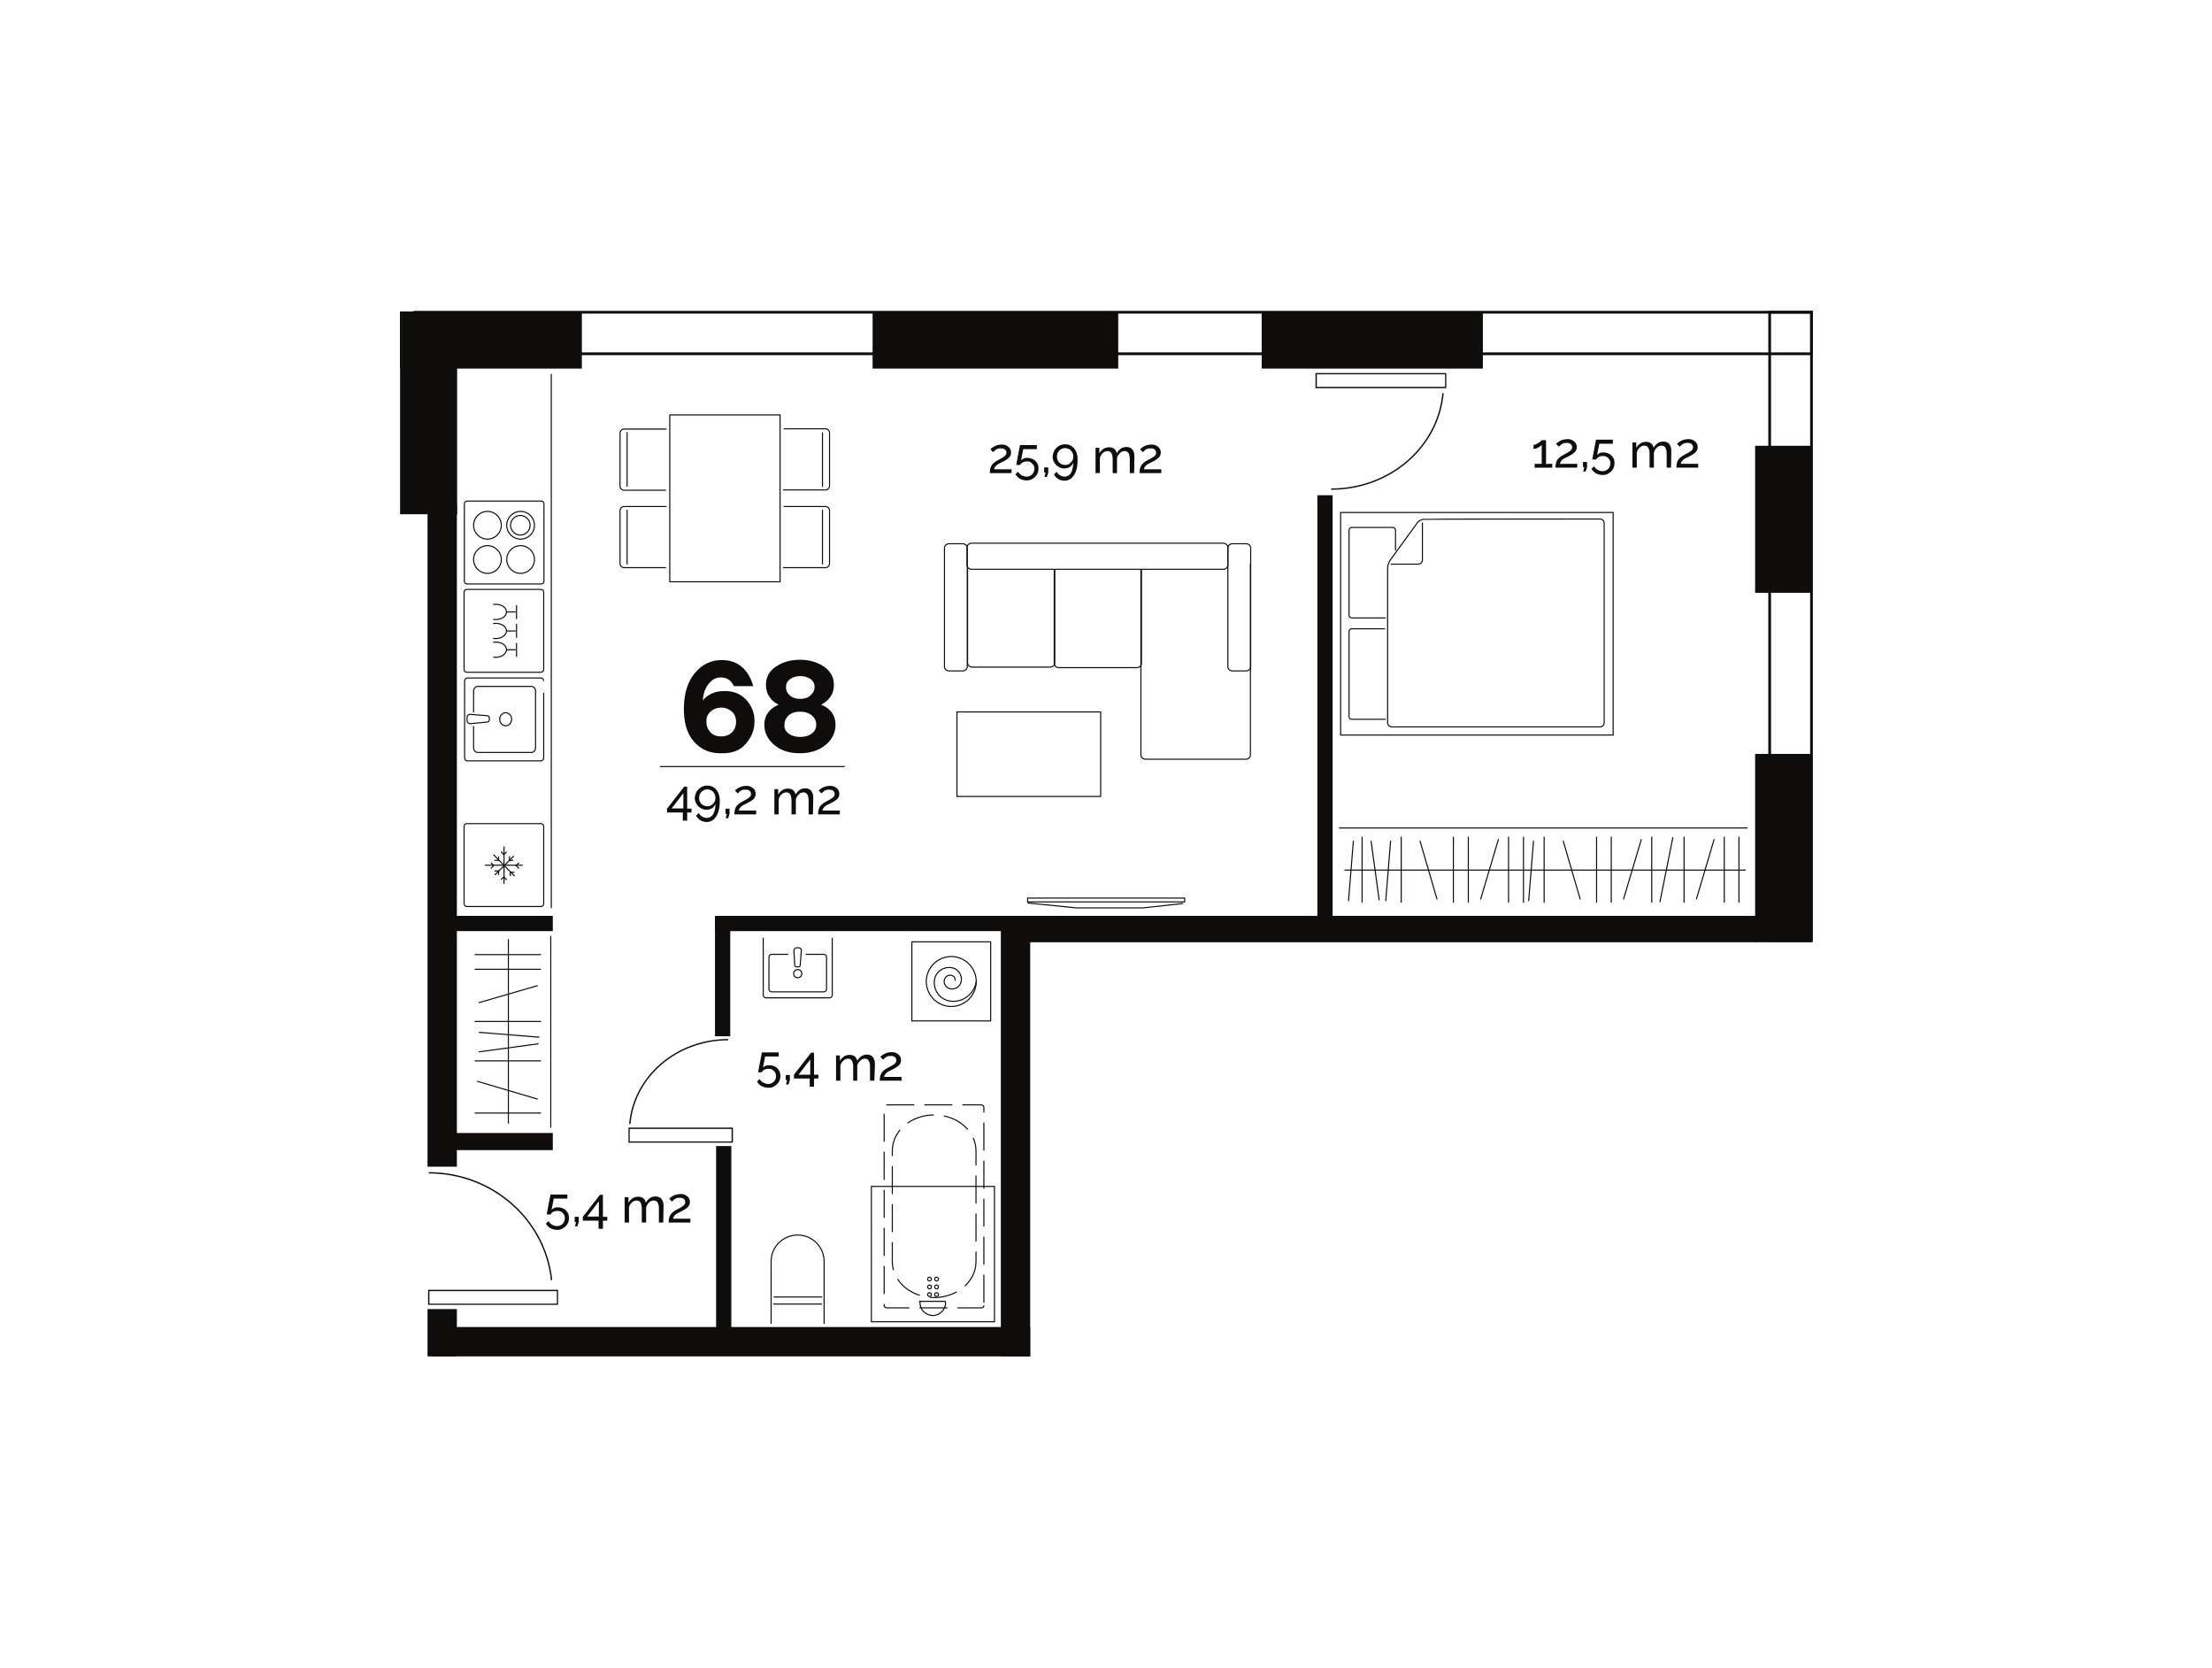 <?xml version="1.0" encoding="utf-8"?>
<!-- Generator: Adobe Illustrator 26.0.1, SVG Export Plug-In . SVG Version: 6.00 Build 0)  -->
<svg version="1.1" id="Layer_1" xmlns="http://www.w3.org/2000/svg" xmlns:xlink="http://www.w3.org/1999/xlink" x="0px" y="0px"
	 viewBox="0 0 814.1 613.9" style="enable-background:new 0 0 814.1 613.9;" xml:space="preserve">
<style type="text/css">
	.st0{fill:none;stroke:#0E0D0B;stroke-width:0.4;}
	.st1{opacity:0.99;}
	.st2{clip-path:url(#SVGID_00000055673777026367526060000011750248788952059272_);fill:none;stroke:#0E0D0B;stroke-width:0.5;}
	.st3{clip-path:url(#SVGID_00000112614706866307703450000000698889194730199969_);fill:none;stroke:#0E0D0B;stroke-width:0.5;}
	.st4{clip-path:url(#SVGID_00000161632253904266379250000003206591040654648238_);fill:none;stroke:#0E0D0B;stroke-width:0.5;}
	.st5{clip-path:url(#SVGID_00000110438932002007388660000014667516358221118336_);fill:none;stroke:#0E0D0B;stroke-width:0.5;}
	.st6{clip-path:url(#SVGID_00000129199565212790471570000000235461593746035132_);fill:none;stroke:#0E0D0B;stroke-width:0.5;}
	.st7{clip-path:url(#SVGID_00000114033198972851896030000004736520482453472897_);fill:none;stroke:#0E0D0B;stroke-width:0.5;}
	.st8{fill:none;stroke:#0E0D0B;}
	.st9{clip-path:url(#SVGID_00000163785275483397561750000009313574913603547288_);fill:none;stroke:#0E0D0B;}
	.st10{clip-path:url(#SVGID_00000173139839609787942520000018118314830340906418_);fill:none;stroke:#0E0D0B;}
	.st11{clip-path:url(#SVGID_00000096765253891921275910000014234216128439346577_);fill:none;stroke:#0E0D0B;}
	.st12{clip-path:url(#SVGID_00000053538626982035970060000009820200655632631215_);fill:none;stroke:#0E0D0B;}
	.st13{clip-path:url(#SVGID_00000029005199326026265460000017648831915738845595_);fill:none;stroke:#0E0D0B;}
	.st14{clip-path:url(#SVGID_00000026128307594708781620000004215100345319650716_);fill:none;stroke:#0E0D0B;}
	.st15{clip-path:url(#SVGID_00000008831665415358607110000013364775188760939426_);fill:none;stroke:#0E0D0B;}
	.st16{clip-path:url(#SVGID_00000061473403397585761010000011653488753647477439_);fill:none;stroke:#0E0D0B;}
	.st17{clip-path:url(#SVGID_00000127725351514649649680000016666810991707047058_);fill:none;stroke:#0E0D0B;}
	.st18{clip-path:url(#SVGID_00000119107718131164540490000009846901430604223130_);fill:none;stroke:#0E0D0B;}
	.st19{clip-path:url(#SVGID_00000000193863698002931980000013772270686601237674_);fill:none;stroke:#0E0D0B;}
	.st20{clip-path:url(#SVGID_00000023974299868097907070000011468832095034073733_);fill:none;stroke:#0E0D0B;}
	.st21{fill-rule:evenodd;clip-rule:evenodd;fill:#0E0D0B;}
	.st22{fill:none;stroke:#0E0D0B;stroke-width:0.5;}
	.st23{fill:#FFFFFF;}
	.st24{fill:#0E0D0B;}
	.st25{fill:none;stroke:#0E0D0B;stroke-width:0.2;}
	.st26{fill:none;stroke:#0E0D0B;stroke-width:0.4;stroke-linecap:round;stroke-linejoin:round;stroke-dasharray:10,4;}
	.st27{fill:none;}
	.st28{clip-path:url(#SVGID_00000117658076905762436370000004945462539635080866_);fill:none;stroke:#0E0D0B;stroke-width:0.4;}
	.st29{clip-path:url(#SVGID_00000067195269968880917140000013128414553673276579_);fill:none;stroke:#0E0D0B;stroke-width:0.4;}
	.st30{clip-path:url(#SVGID_00000080896317152969203470000016949651064126697857_);fill:none;stroke:#0E0D0B;stroke-width:0.4;}
	.st31{clip-path:url(#SVGID_00000166639557463445937690000001370396914086361236_);fill:none;stroke:#0E0D0B;stroke-width:0.4;}
	.st32{clip-path:url(#SVGID_00000161595703716839964050000000116138276143107463_);fill:none;stroke:#0E0D0B;stroke-width:0.4;}
	.st33{clip-path:url(#SVGID_00000129193037092488840970000016232314838318853517_);fill:none;stroke:#0E0D0B;stroke-width:0.4;}
	.st34{fill-rule:evenodd;clip-rule:evenodd;fill:#FFFFFF;}
	.st35{clip-path:url(#SVGID_00000020359700642172178120000018068331883408907682_);fill:none;stroke:#0E0D0B;stroke-width:0.5;}
	.st36{clip-path:url(#SVGID_00000019638152013752970270000015827397734132866455_);fill:none;stroke:#0E0D0B;stroke-width:0.5;}
	.st37{clip-path:url(#SVGID_00000178907709376571884320000011991274611690128821_);fill:none;stroke:#0E0D0B;stroke-width:0.5;}
	.st38{clip-path:url(#SVGID_00000039816208592641305400000018105213810053466795_);fill:none;stroke:#0E0D0B;stroke-width:0.5;}
	.st39{clip-path:url(#SVGID_00000145058234579057775940000011470529864440650632_);fill:none;stroke:#0E0D0B;stroke-width:0.5;}
	.st40{clip-path:url(#SVGID_00000173143274431463060170000015330845589800362928_);fill:none;stroke:#0E0D0B;stroke-width:0.5;}
	.st41{clip-path:url(#SVGID_00000002348187094455609180000011767294397513312670_);fill:none;stroke:#0E0D0B;stroke-width:0.5;}
	.st42{clip-path:url(#SVGID_00000165921143118403249450000008501900670533702036_);fill:none;stroke:#0E0D0B;stroke-width:0.5;}
	.st43{clip-path:url(#SVGID_00000068662300592142478710000000727878011052056740_);fill:none;stroke:#0E0D0B;stroke-width:0.5;}
	.st44{clip-path:url(#SVGID_00000135664261180375833830000017439157525351676834_);fill:none;stroke:#0E0D0B;stroke-width:0.5;}
	.st45{clip-path:url(#SVGID_00000143577554610393863290000001950330750349259439_);fill:none;stroke:#0E0D0B;stroke-width:0.5;}
	.st46{clip-path:url(#SVGID_00000053541569568828821420000005335556913180742785_);fill:none;stroke:#0E0D0B;stroke-width:0.5;}
	.st47{clip-path:url(#SVGID_00000031194857129845213830000004120838939441816502_);fill:none;stroke:#0E0D0B;stroke-width:0.5;}
	.st48{clip-path:url(#SVGID_00000140716548728414723430000018366893229629463208_);fill:none;stroke:#0E0D0B;stroke-width:0.5;}
	.st49{clip-path:url(#SVGID_00000019650164476248522140000000170662525737105837_);fill:none;stroke:#0E0D0B;stroke-width:0.5;}
	.st50{clip-path:url(#SVGID_00000046320446379054597470000010884949893175521423_);fill:none;stroke:#0E0D0B;stroke-width:0.5;}
	.st51{fill-rule:evenodd;clip-rule:evenodd;fill:#D5CBC4;}
	.st52{clip-path:url(#SVGID_00000080178144446772232080000001395200339859900043_);fill:none;stroke:#0E0D0B;stroke-width:0.5;}
	.st53{clip-path:url(#SVGID_00000000210205224006330600000007615514949418993802_);fill:none;stroke:#0E0D0B;stroke-width:0.5;}
	.st54{clip-path:url(#SVGID_00000021092480196439956540000008557234517578547364_);fill:none;stroke:#0E0D0B;stroke-width:0.5;}
	.st55{clip-path:url(#SVGID_00000128476746736848460740000015523511657440956048_);fill:none;stroke:#0E0D0B;stroke-width:0.5;}
	.st56{clip-path:url(#SVGID_00000107553028930030454700000003322679989783694012_);fill:none;stroke:#0E0D0B;stroke-width:0.5;}
	.st57{clip-path:url(#SVGID_00000114787723078462674850000004494421129318451871_);fill:none;stroke:#0E0D0B;stroke-width:0.5;}
	.st58{clip-path:url(#SVGID_00000164507500106798099590000018201937075021040819_);fill:none;stroke:#0E0D0B;stroke-width:0.5;}
	.st59{clip-path:url(#SVGID_00000164485284173958026170000009414503250472531078_);fill:none;stroke:#0E0D0B;stroke-width:0.5;}
	.st60{clip-path:url(#SVGID_00000178919900769674226040000008611955104959603382_);fill:none;stroke:#0E0D0B;stroke-width:0.5;}
	.st61{clip-path:url(#SVGID_00000099620189483314710550000001290207737181849730_);fill:none;stroke:#0E0D0B;stroke-width:0.5;}
	.st62{clip-path:url(#SVGID_00000086674912469046629820000006357667192600815807_);fill:none;stroke:#0E0D0B;stroke-width:0.5;}
	.st63{clip-path:url(#SVGID_00000182523405301899911580000003887143671581286028_);fill:none;stroke:#0E0D0B;stroke-width:0.5;}
	.st64{clip-path:url(#SVGID_00000078045090378083696140000005872097015551895222_);fill:none;stroke:#0E0D0B;stroke-width:0.5;}
	.st65{clip-path:url(#SVGID_00000091702852542395433240000013058633226848007600_);fill:none;stroke:#0E0D0B;stroke-width:0.5;}
	.st66{clip-path:url(#SVGID_00000101814213458059176230000008908376606343923382_);fill:none;stroke:#0E0D0B;stroke-width:0.5;}
	.st67{clip-path:url(#SVGID_00000140006590554923243790000006072964222007530121_);fill:none;stroke:#0E0D0B;stroke-width:0.5;}
	.st68{clip-path:url(#SVGID_00000000180161960021448030000013382622701795376024_);fill:none;stroke:#0E0D0B;stroke-width:0.5;}
	.st69{clip-path:url(#SVGID_00000003827110334397322480000015336679912412218549_);fill:none;stroke:#0E0D0B;stroke-width:0.5;}
	.st70{clip-path:url(#SVGID_00000005251560371983726110000006909222928496383900_);fill:none;stroke:#0E0D0B;stroke-width:0.5;}
	.st71{clip-path:url(#SVGID_00000024718509867371926170000009382069426344888231_);fill:none;stroke:#0E0D0B;stroke-width:0.5;}
	.st72{clip-path:url(#SVGID_00000090291317636107997610000011038947318169353857_);fill:none;stroke:#0E0D0B;stroke-width:0.5;}
	.st73{clip-path:url(#SVGID_00000048469575584651065990000000866316503856011157_);fill:none;stroke:#0E0D0B;stroke-width:0.5;}
	.st74{clip-path:url(#SVGID_00000159450088770284561210000005938601083666632348_);fill:none;stroke:#0E0D0B;stroke-width:0.5;}
	.st75{clip-path:url(#SVGID_00000176761145861327759860000013786797665101917333_);fill:none;stroke:#0E0D0B;stroke-width:0.5;}
	.st76{clip-path:url(#SVGID_00000114042770560784483460000002336568606027664808_);fill:none;stroke:#0E0D0B;stroke-width:0.5;}
	.st77{clip-path:url(#SVGID_00000060013492670393413260000004263826742634504084_);fill:none;stroke:#0E0D0B;stroke-width:0.5;}
	.st78{clip-path:url(#SVGID_00000086671062494856062490000008001063700404695729_);fill:none;stroke:#0E0D0B;stroke-width:0.5;}
	.st79{clip-path:url(#SVGID_00000114041964518900915990000003464419295860411304_);fill:none;stroke:#0E0D0B;stroke-width:0.5;}
	.st80{clip-path:url(#SVGID_00000169555323733653488570000009813331270266475686_);fill:none;stroke:#0E0D0B;stroke-width:0.5;}
	.st81{clip-path:url(#SVGID_00000109739678349363914600000011581470569389557666_);fill:none;stroke:#0E0D0B;stroke-width:0.5;}
	.st82{clip-path:url(#SVGID_00000162322872593793539690000018257241251375962006_);fill:none;stroke:#0E0D0B;stroke-width:0.4;}
	.st83{clip-path:url(#SVGID_00000007427465693116809510000002796809420866017921_);fill:none;stroke:#0E0D0B;stroke-width:0.4;}
	.st84{clip-path:url(#SVGID_00000152225159098376872080000002224443648405392827_);fill:none;stroke:#0E0D0B;stroke-width:0.4;}
	.st85{clip-path:url(#SVGID_00000156567627013473150400000006782029042844609699_);fill:none;stroke:#0E0D0B;stroke-width:0.4;}
	.st86{clip-path:url(#SVGID_00000001636383862369296350000005355939349671082124_);fill:none;stroke:#0E0D0B;stroke-width:0.4;}
	.st87{clip-path:url(#SVGID_00000007393977238930997550000009139426250565824669_);fill:none;stroke:#0E0D0B;stroke-width:0.4;}
	.st88{clip-path:url(#SVGID_00000012445390562287073530000010923280663568039835_);fill:none;stroke:#0E0D0B;stroke-width:0.5;}
	.st89{clip-path:url(#SVGID_00000122715010753731896190000013952052784853671852_);fill:none;stroke:#0E0D0B;stroke-width:0.5;}
	.st90{clip-path:url(#SVGID_00000134955425401890683970000009861907634643805076_);fill:none;stroke:#0E0D0B;stroke-width:0.5;}
	.st91{clip-path:url(#SVGID_00000079484687892795752910000010174851157250536116_);fill:none;stroke:#0E0D0B;stroke-width:0.5;}
	.st92{clip-path:url(#SVGID_00000154424299043360460680000002414520294169013937_);fill:none;stroke:#0E0D0B;stroke-width:0.5;}
	.st93{clip-path:url(#SVGID_00000176729096775078581500000010357564059528474537_);fill:none;stroke:#0E0D0B;stroke-width:0.5;}
	.st94{clip-path:url(#SVGID_00000103948377350685732000000016180095847616465034_);fill:none;stroke:#0E0D0B;stroke-width:0.5;}
	.st95{clip-path:url(#SVGID_00000126316806347140429840000014407702385837522828_);fill:none;stroke:#0E0D0B;stroke-width:0.5;}
	.st96{clip-path:url(#SVGID_00000037660111934946634960000009192658878032380334_);fill:none;stroke:#0E0D0B;stroke-width:0.5;}
	.st97{clip-path:url(#SVGID_00000173859537705212446390000017736159829047891377_);fill:none;stroke:#0E0D0B;stroke-width:0.5;}
	.st98{clip-path:url(#SVGID_00000170249022687994769870000004176193645824905146_);fill:none;stroke:#0E0D0B;stroke-width:0.5;}
	.st99{clip-path:url(#SVGID_00000134228152173506474320000008550104236878105745_);fill:none;stroke:#0E0D0B;stroke-width:0.5;}
	.st100{clip-path:url(#SVGID_00000109735106668266922260000016481458956755003525_);fill:none;stroke:#0E0D0B;stroke-width:0.5;}
	.st101{clip-path:url(#SVGID_00000008121831494701670940000003913359371210182818_);fill:none;stroke:#0E0D0B;stroke-width:0.5;}
	.st102{clip-path:url(#SVGID_00000107581729382709955270000013557547841798041505_);fill:none;stroke:#0E0D0B;stroke-width:0.5;}
	.st103{clip-path:url(#SVGID_00000173878718345327732880000014674400886221482127_);fill:none;stroke:#0E0D0B;stroke-width:0.5;}
	.st104{clip-path:url(#SVGID_00000050656732285112787280000002284401672253231039_);fill:none;stroke:#0E0D0B;stroke-width:0.5;}
	.st105{clip-path:url(#SVGID_00000065037078131355238350000011538175635562889619_);fill:none;stroke:#0E0D0B;stroke-width:0.5;}
	.st106{clip-path:url(#SVGID_00000066483443215831476200000012871988606739585935_);fill:none;stroke:#0E0D0B;stroke-width:0.5;}
	.st107{clip-path:url(#SVGID_00000082361750426480128540000017297186155156443800_);fill:none;stroke:#0E0D0B;stroke-width:0.5;}
	.st108{clip-path:url(#SVGID_00000146459369081865795890000014644875242318677693_);fill:none;stroke:#0E0D0B;stroke-width:0.5;}
	.st109{clip-path:url(#SVGID_00000173123455224930703070000014164864347423097985_);fill:none;stroke:#0E0D0B;stroke-width:0.5;}
	.st110{clip-path:url(#SVGID_00000004505432528911055130000006881800114278448294_);fill:none;stroke:#0E0D0B;stroke-width:0.5;}
	.st111{clip-path:url(#SVGID_00000015354103979966941740000007748706803244072350_);fill:none;stroke:#0E0D0B;stroke-width:0.5;}
	.st112{clip-path:url(#SVGID_00000106105189859762521560000013122157978772938410_);fill:none;stroke:#0E0D0B;stroke-width:0.5;}
	.st113{clip-path:url(#SVGID_00000080917034683263818870000000703440754490864784_);fill:none;stroke:#0E0D0B;stroke-width:0.5;}
	.st114{clip-path:url(#SVGID_00000137834959588977535020000009599188087742879366_);fill:none;stroke:#0E0D0B;stroke-width:0.5;}
	.st115{clip-path:url(#SVGID_00000047023844311523536090000008898119906900003512_);fill:none;stroke:#0E0D0B;stroke-width:0.5;}
	.st116{clip-path:url(#SVGID_00000067950346466915020240000005144040460171299511_);fill:none;stroke:#0E0D0B;stroke-width:0.5;}
	.st117{clip-path:url(#SVGID_00000044174618820267778270000013427374959652519592_);fill:none;stroke:#0E0D0B;stroke-width:0.5;}
	.st118{clip-path:url(#SVGID_00000138555033448043551280000013618916553928077445_);fill:none;stroke:#0E0D0B;stroke-width:0.5;}
	.st119{clip-path:url(#SVGID_00000012430380364222062470000016257103088310902696_);fill:none;stroke:#0E0D0B;stroke-width:0.5;}
	.st120{clip-path:url(#SVGID_00000011730172665472790020000003699621583646943161_);fill:none;stroke:#0E0D0B;stroke-width:0.5;}
	.st121{clip-path:url(#SVGID_00000172412870808676799110000010018570683239691938_);fill:none;stroke:#0E0D0B;stroke-width:0.5;}
	.st122{clip-path:url(#SVGID_00000158020728464958785140000005328225732594486157_);fill:none;stroke:#0E0D0B;stroke-width:0.5;}
	.st123{clip-path:url(#SVGID_00000121244885852238839970000017559414652376827296_);fill:none;stroke:#0E0D0B;stroke-width:0.5;}
	.st124{clip-path:url(#SVGID_00000018228705496044716730000003653439211227601829_);fill:none;stroke:#0E0D0B;stroke-width:0.5;}
	.st125{clip-path:url(#SVGID_00000007414574675487845740000015296225678225886381_);fill:none;stroke:#0E0D0B;stroke-width:0.5;}
	.st126{clip-path:url(#SVGID_00000033369116802243023800000016134172112596492706_);fill:none;stroke:#0E0D0B;stroke-width:0.5;}
	.st127{clip-path:url(#SVGID_00000021121129345629038500000004270242038081359540_);fill:none;stroke:#0E0D0B;stroke-width:0.5;}
	.st128{clip-path:url(#SVGID_00000153671730334861863950000008085244355879898812_);fill:none;stroke:#0E0D0B;stroke-width:0.5;}
	.st129{clip-path:url(#SVGID_00000040539906408307205570000012972098318293823153_);fill:none;stroke:#0E0D0B;stroke-width:0.5;}
	.st130{clip-path:url(#SVGID_00000144311956498623543280000013465695449812816530_);fill:none;stroke:#0E0D0B;stroke-width:0.5;}
	.st131{clip-path:url(#SVGID_00000073709606608209416710000000029851239821999496_);fill:none;stroke:#0E0D0B;stroke-width:0.5;}
	.st132{clip-path:url(#SVGID_00000173142356898899210700000016377499461595896761_);fill:none;stroke:#0E0D0B;stroke-width:0.5;}
	.st133{clip-path:url(#SVGID_00000029021341421143507840000004736569959591348638_);fill:none;stroke:#0E0D0B;stroke-width:0.5;}
	.st134{clip-path:url(#SVGID_00000064351968523109108880000013275076043585600650_);fill:none;stroke:#0E0D0B;stroke-width:0.5;}
	.st135{clip-path:url(#SVGID_00000115514219314219413830000017947608064658710669_);fill:none;stroke:#0E0D0B;stroke-width:0.5;}
	.st136{clip-path:url(#SVGID_00000005258615810886126710000004668614335771568269_);fill:none;stroke:#0E0D0B;stroke-width:0.5;}
	.st137{clip-path:url(#SVGID_00000025431256610478859170000011229928558247547269_);fill:none;stroke:#0E0D0B;stroke-width:0.5;}
	.st138{clip-path:url(#SVGID_00000045580141637240242500000015135901815019998093_);fill:none;stroke:#0E0D0B;stroke-width:0.5;}
	.st139{clip-path:url(#SVGID_00000005971968229647328930000005552993688307256498_);fill:none;stroke:#0E0D0B;stroke-width:0.5;}
	.st140{clip-path:url(#SVGID_00000137123851611428373210000002875711110093697686_);fill:none;stroke:#0E0D0B;stroke-width:0.5;}
	.st141{clip-path:url(#SVGID_00000147212242302482790190000011924164514290150821_);fill:none;stroke:#0E0D0B;stroke-width:0.5;}
	.st142{clip-path:url(#SVGID_00000132062713639024186280000013444812202089160874_);fill:none;stroke:#0E0D0B;stroke-width:0.5;}
	.st143{clip-path:url(#SVGID_00000090269294029900318170000013940228098451786167_);fill:none;stroke:#0E0D0B;stroke-width:0.5;}
	.st144{clip-path:url(#SVGID_00000062152441926911317760000008223858902680743319_);fill:none;stroke:#0E0D0B;stroke-width:0.5;}
	.st145{clip-path:url(#SVGID_00000116945955499452997170000008513640956925478060_);fill:none;stroke:#0E0D0B;stroke-width:0.5;}
	.st146{clip-path:url(#SVGID_00000087399636196154588980000016269333449883329427_);fill:none;stroke:#0E0D0B;stroke-width:0.5;}
	.st147{clip-path:url(#SVGID_00000106108975599409410800000009108143262752539569_);fill:none;stroke:#0E0D0B;stroke-width:0.5;}
	.st148{clip-path:url(#SVGID_00000139975438260123301450000008174477931903490444_);fill:none;stroke:#0E0D0B;stroke-width:0.5;}
	.st149{clip-path:url(#SVGID_00000102532472951429495860000000068451767518375090_);fill:none;stroke:#0E0D0B;stroke-width:0.5;}
	.st150{clip-path:url(#SVGID_00000077312872416513031510000014010538821371819690_);fill:none;stroke:#0E0D0B;stroke-width:0.4;}
	.st151{clip-path:url(#SVGID_00000034069182040021918740000014538947091422752400_);fill:none;stroke:#0E0D0B;stroke-width:0.4;}
	.st152{clip-path:url(#SVGID_00000042724412548523357220000011230409064337410730_);fill:none;stroke:#0E0D0B;stroke-width:0.4;}
	.st153{clip-path:url(#SVGID_00000179614769537318166210000001815164437710420147_);fill:none;stroke:#0E0D0B;stroke-width:0.4;}
	.st154{clip-path:url(#SVGID_00000062887222666157611620000004529844871303650705_);fill:none;stroke:#0E0D0B;stroke-width:0.4;}
	.st155{clip-path:url(#SVGID_00000044889347465974459750000016924084453447636648_);fill:none;stroke:#0E0D0B;stroke-width:0.4;}
	.st156{clip-path:url(#SVGID_00000155120184431367017060000007336530836327841461_);fill:none;stroke:#0E0D0B;stroke-width:0.5;}
	.st157{clip-path:url(#SVGID_00000044155092375713789110000001825598847210303382_);fill:none;stroke:#0E0D0B;stroke-width:0.5;}
	.st158{clip-path:url(#SVGID_00000177456048975337289850000005937821225537187488_);fill:none;stroke:#0E0D0B;stroke-width:0.5;}
	.st159{clip-path:url(#SVGID_00000078746451136232882940000016187857713701990067_);fill:none;stroke:#0E0D0B;stroke-width:0.5;}
	.st160{clip-path:url(#SVGID_00000024700396858204951230000017106962854998355374_);fill:none;stroke:#0E0D0B;stroke-width:0.5;}
	.st161{clip-path:url(#SVGID_00000099654481058335223610000008043212680220222093_);fill:none;stroke:#0E0D0B;stroke-width:0.5;}
	.st162{clip-path:url(#SVGID_00000049203162128683723770000017065737301802646408_);fill:none;stroke:#0E0D0B;stroke-width:0.5;}
	.st163{clip-path:url(#SVGID_00000097472748769105029810000000811506933975376772_);fill:none;stroke:#0E0D0B;stroke-width:0.5;}
	.st164{clip-path:url(#SVGID_00000098202307536603067550000003622017976434303395_);fill:none;stroke:#0E0D0B;stroke-width:0.5;}
	.st165{clip-path:url(#SVGID_00000156587804923084840250000011129053428666208190_);fill:none;stroke:#0E0D0B;stroke-width:0.5;}
	.st166{clip-path:url(#SVGID_00000144316482661726992450000013114835782621013133_);fill:none;stroke:#0E0D0B;stroke-width:0.5;}
	.st167{clip-path:url(#SVGID_00000108992853119929787550000017124767382480387503_);fill:none;stroke:#0E0D0B;stroke-width:0.5;}
	.st168{clip-path:url(#SVGID_00000061448747759802939270000000987813728225774770_);fill:none;stroke:#0E0D0B;stroke-width:0.4;}
	.st169{clip-path:url(#SVGID_00000065777490871227947760000013662672749993642686_);fill:none;stroke:#0E0D0B;stroke-width:0.4;}
	.st170{clip-path:url(#SVGID_00000047059758101705571560000012464867667231902906_);fill:none;stroke:#0E0D0B;stroke-width:0.4;}
	.st171{clip-path:url(#SVGID_00000132084304413165178220000016264139688714063748_);fill:none;stroke:#0E0D0B;stroke-width:0.4;}
	.st172{clip-path:url(#SVGID_00000166635342901579376810000014550136025784263344_);fill:none;stroke:#0E0D0B;stroke-width:0.4;}
	.st173{clip-path:url(#SVGID_00000047038270309244319490000011117318905128216986_);fill:none;stroke:#0E0D0B;stroke-width:0.4;}
	.st174{clip-path:url(#SVGID_00000092438189990780991430000014453756797036957852_);fill:none;stroke:#0E0D0B;stroke-width:0.5;}
	.st175{clip-path:url(#SVGID_00000111182921493704634000000000892470998174143660_);fill:none;stroke:#0E0D0B;stroke-width:0.5;}
	.st176{clip-path:url(#SVGID_00000095305212259637113320000004030178742873896331_);fill:none;stroke:#0E0D0B;stroke-width:0.5;}
	.st177{clip-path:url(#SVGID_00000059999535270245968550000002308779819740187049_);fill:none;stroke:#0E0D0B;stroke-width:0.5;}
	.st178{clip-path:url(#SVGID_00000004542435352772912200000016211617692884475832_);fill:none;stroke:#0E0D0B;stroke-width:0.5;}
	.st179{clip-path:url(#SVGID_00000155859116342657280900000003772596845488484276_);fill:none;stroke:#0E0D0B;stroke-width:0.5;}
	.st180{clip-path:url(#SVGID_00000053514210533371013460000016557776708379986869_);fill:none;stroke:#0E0D0B;stroke-width:0.5;}
	.st181{clip-path:url(#SVGID_00000047049090164584143730000009400295490003317127_);fill:none;stroke:#0E0D0B;stroke-width:0.5;}
	.st182{clip-path:url(#SVGID_00000044178444492259667290000014518450781156583324_);fill:none;stroke:#0E0D0B;stroke-width:0.5;}
	.st183{clip-path:url(#SVGID_00000022546168320983558440000012644448151409447840_);fill:none;stroke:#0E0D0B;stroke-width:0.5;}
	.st184{clip-path:url(#SVGID_00000183957204148042688960000004196922570192777111_);fill:none;stroke:#0E0D0B;stroke-width:0.5;}
	.st185{clip-path:url(#SVGID_00000109008857362860508960000009599952320107621779_);fill:none;stroke:#0E0D0B;stroke-width:0.5;}
	.st186{clip-path:url(#SVGID_00000150792195868300134270000003445160274626862228_);fill:none;stroke:#0E0D0B;stroke-width:0.5;}
	.st187{clip-path:url(#SVGID_00000006677168637166179410000005347227397868677530_);fill:none;stroke:#0E0D0B;stroke-width:0.5;}
	.st188{clip-path:url(#SVGID_00000140004310205628546080000005851563512354605738_);fill:none;stroke:#0E0D0B;stroke-width:0.5;}
	.st189{clip-path:url(#SVGID_00000145027701149576613990000008906177964853422229_);fill:none;stroke:#0E0D0B;stroke-width:0.5;}
	.st190{clip-path:url(#SVGID_00000114043663800782823780000004897183827390003103_);fill:none;stroke:#0E0D0B;stroke-width:0.5;}
	.st191{clip-path:url(#SVGID_00000036938590403201080270000010111332830904194487_);fill:none;stroke:#0E0D0B;stroke-width:0.5;}
	.st192{clip-path:url(#SVGID_00000118394061942486538680000008959213643817393289_);fill:none;stroke:#0E0D0B;stroke-width:0.5;}
	.st193{clip-path:url(#SVGID_00000168805047437371401610000002365095995682245778_);fill:none;stroke:#0E0D0B;stroke-width:0.5;}
	.st194{clip-path:url(#SVGID_00000081619599474496652340000011516997971616894355_);fill:none;stroke:#0E0D0B;stroke-width:0.5;}
	.st195{clip-path:url(#SVGID_00000010297352640520521750000016633595350630517674_);fill:none;stroke:#0E0D0B;stroke-width:0.5;}
	.st196{clip-path:url(#SVGID_00000021799056266768316520000009434817451813929121_);fill:none;stroke:#0E0D0B;stroke-width:0.5;}
	.st197{clip-path:url(#SVGID_00000003813312432936872770000007014506044573130391_);fill:none;stroke:#0E0D0B;stroke-width:0.5;}
	.st198{clip-path:url(#SVGID_00000140014546354369332860000012101432951229048962_);fill:none;stroke:#0E0D0B;stroke-width:0.5;}
	.st199{clip-path:url(#SVGID_00000063611854342093503280000000107546370135000452_);fill:none;stroke:#0E0D0B;stroke-width:0.5;}
	.st200{clip-path:url(#SVGID_00000161628209960798994980000014617745182345568673_);fill:none;stroke:#0E0D0B;stroke-width:0.5;}
	.st201{clip-path:url(#SVGID_00000148626329053620311790000010628898286902289038_);fill:none;stroke:#0E0D0B;stroke-width:0.5;}
	.st202{clip-path:url(#SVGID_00000072239346678297552220000012215142817422047923_);fill:none;stroke:#0E0D0B;stroke-width:0.5;}
	.st203{clip-path:url(#SVGID_00000032637814567186934480000016284430237490655146_);fill:none;stroke:#0E0D0B;stroke-width:0.5;}
	.st204{clip-path:url(#SVGID_00000005267378846027090190000014224565235666839686_);fill:none;stroke:#0E0D0B;stroke-width:0.5;}
	.st205{clip-path:url(#SVGID_00000091009715933652851980000016062718681257672845_);fill:none;stroke:#0E0D0B;stroke-width:0.5;}
	.st206{clip-path:url(#SVGID_00000129923567847667110670000017735650696608589220_);fill:none;stroke:#0E0D0B;stroke-width:0.5;}
	.st207{clip-path:url(#SVGID_00000004504130549729034370000000019657354060331938_);fill:none;stroke:#0E0D0B;stroke-width:0.5;}
	.st208{clip-path:url(#SVGID_00000105390093844812456380000016233437712151465864_);fill:none;stroke:#0E0D0B;stroke-width:0.5;}
	.st209{clip-path:url(#SVGID_00000083797393029615871790000004211807014280596884_);fill:none;stroke:#0E0D0B;stroke-width:0.5;}
	.st210{clip-path:url(#SVGID_00000027596991014007538000000008898686918891673011_);fill:none;stroke:#0E0D0B;stroke-width:0.5;}
	.st211{clip-path:url(#SVGID_00000087381626502890499230000005302480638219685251_);fill:none;stroke:#0E0D0B;stroke-width:0.5;}
	.st212{clip-path:url(#SVGID_00000116954528400855412750000007226345387538836114_);fill:none;stroke:#0E0D0B;stroke-width:0.5;}
	.st213{clip-path:url(#SVGID_00000165947271777653355620000015648382558259517577_);fill:none;stroke:#0E0D0B;stroke-width:0.5;}
	.st214{clip-path:url(#SVGID_00000034784903885501720730000015793470030107132570_);fill:none;stroke:#0E0D0B;stroke-width:0.5;}
	.st215{clip-path:url(#SVGID_00000102512330030790864190000011614990936809267628_);fill:none;stroke:#0E0D0B;stroke-width:0.5;}
	.st216{clip-path:url(#SVGID_00000109004193468555746000000011037643455967145369_);fill:none;stroke:#0E0D0B;stroke-width:0.5;}
	.st217{clip-path:url(#SVGID_00000103254199931584356090000013267323393838820278_);fill:none;stroke:#0E0D0B;stroke-width:0.5;}
	.st218{clip-path:url(#SVGID_00000147219139471349443720000014718526640593549726_);fill:none;stroke:#0E0D0B;stroke-width:0.5;}
	.st219{clip-path:url(#SVGID_00000089572738077767930600000013598037258795060619_);fill:none;stroke:#0E0D0B;stroke-width:0.5;}
	.st220{clip-path:url(#SVGID_00000073710952914049398600000007403406492137058977_);fill:none;stroke:#0E0D0B;stroke-width:0.5;}
	.st221{clip-path:url(#SVGID_00000141413717645760565730000018443142027438474665_);fill:none;stroke:#0E0D0B;stroke-width:0.5;}
	.st222{clip-path:url(#SVGID_00000094615662540750279210000005085696716150742935_);fill:none;stroke:#0E0D0B;stroke-width:0.5;}
	.st223{clip-path:url(#SVGID_00000114055887042538968690000006640776223850166711_);fill:none;stroke:#0E0D0B;stroke-width:0.4;}
	.st224{clip-path:url(#SVGID_00000138539393394255011690000010849789379855058872_);fill:none;stroke:#0E0D0B;stroke-width:0.4;}
	.st225{clip-path:url(#SVGID_00000123422535370079760840000017186751619217523597_);fill:none;stroke:#0E0D0B;stroke-width:0.4;}
	.st226{clip-path:url(#SVGID_00000169558540838402811370000014255688333101427359_);fill:none;stroke:#0E0D0B;stroke-width:0.4;}
	.st227{clip-path:url(#SVGID_00000080912846690081340190000002641684708222391976_);fill:none;stroke:#0E0D0B;stroke-width:0.4;}
	.st228{clip-path:url(#SVGID_00000070826958100139690540000008602448996159320704_);fill:none;stroke:#0E0D0B;stroke-width:0.4;}
	.st229{clip-path:url(#SVGID_00000047051423645678474380000018084709033389089162_);fill:none;stroke:#0E0D0B;stroke-width:0.5;}
	.st230{clip-path:url(#SVGID_00000095318480654605543340000012889229744396830648_);fill:none;stroke:#0E0D0B;stroke-width:0.5;}
	.st231{clip-path:url(#SVGID_00000010312025167098938330000001786078073086401447_);fill:none;stroke:#0E0D0B;stroke-width:0.5;}
	.st232{clip-path:url(#SVGID_00000144339536379643629210000008354212610073866652_);fill:none;stroke:#0E0D0B;stroke-width:0.5;}
	.st233{clip-path:url(#SVGID_00000015322294575789519360000002097733480674702512_);fill:none;stroke:#0E0D0B;stroke-width:0.5;}
	.st234{clip-path:url(#SVGID_00000169546433585571263480000018194763635835003313_);fill:none;stroke:#0E0D0B;stroke-width:0.5;}
	.st235{clip-path:url(#SVGID_00000016072634299786336000000018336265318930509958_);fill:none;stroke:#0E0D0B;stroke-width:0.5;}
	.st236{clip-path:url(#SVGID_00000040537728724072450340000005968495477456145826_);fill:none;stroke:#0E0D0B;stroke-width:0.5;}
	.st237{clip-path:url(#SVGID_00000085227036963314095870000014917183727736338570_);fill:none;stroke:#0E0D0B;stroke-width:0.5;}
	.st238{clip-path:url(#SVGID_00000055690257186039925880000003252452146549732241_);fill:none;stroke:#0E0D0B;stroke-width:0.5;}
	.st239{clip-path:url(#SVGID_00000121960144822515996720000001131095750471440057_);fill:none;stroke:#0E0D0B;stroke-width:0.5;}
	.st240{clip-path:url(#SVGID_00000059299096493856242750000003218251342411685269_);fill:none;stroke:#0E0D0B;stroke-width:0.5;}
	.st241{clip-path:url(#SVGID_00000129188146118750413780000012718358226289342638_);fill:none;stroke:#0E0D0B;stroke-width:0.4;}
	.st242{clip-path:url(#SVGID_00000028306573974377278510000008999802844030437800_);fill:none;stroke:#0E0D0B;stroke-width:0.4;}
	.st243{clip-path:url(#SVGID_00000095336924613067720040000015198774668877872563_);fill:none;stroke:#0E0D0B;stroke-width:0.4;}
	.st244{clip-path:url(#SVGID_00000022558708574981386430000000633372521888756611_);fill:none;stroke:#0E0D0B;stroke-width:0.4;}
	.st245{clip-path:url(#SVGID_00000065783164046060120450000015691455597152374409_);fill:none;stroke:#0E0D0B;stroke-width:0.4;}
	.st246{clip-path:url(#SVGID_00000157991309906703098680000006861569599785218983_);fill:none;stroke:#0E0D0B;stroke-width:0.4;}
	.st247{clip-path:url(#SVGID_00000155123419045958114570000001319583105436581520_);fill:none;stroke:#0E0D0B;stroke-width:0.5;}
	.st248{clip-path:url(#SVGID_00000061436436971583305180000017131434413106670725_);fill:none;stroke:#0E0D0B;stroke-width:0.5;}
	.st249{clip-path:url(#SVGID_00000052822280117192029920000003820160762956803767_);fill:none;stroke:#0E0D0B;stroke-width:0.5;}
	.st250{clip-path:url(#SVGID_00000155133844024048584760000017908538621409193858_);fill:none;stroke:#0E0D0B;stroke-width:0.5;}
	.st251{clip-path:url(#SVGID_00000002366781468737714410000000055136783687397539_);fill:none;stroke:#0E0D0B;stroke-width:0.5;}
	.st252{clip-path:url(#SVGID_00000155141668698567014330000005868178601998595510_);fill:none;stroke:#0E0D0B;stroke-width:0.5;}
	.st253{clip-path:url(#SVGID_00000132075054342895338470000014485113074465256081_);fill:none;stroke:#0E0D0B;stroke-width:0.5;}
	.st254{clip-path:url(#SVGID_00000068666421587583235650000000197963198872172440_);fill:none;stroke:#0E0D0B;stroke-width:0.5;}
	.st255{clip-path:url(#SVGID_00000070819264147283281490000003626223631887203733_);fill:none;stroke:#0E0D0B;stroke-width:0.5;}
	.st256{clip-path:url(#SVGID_00000067214643051144395420000009371216555543644033_);fill:none;stroke:#0E0D0B;stroke-width:0.5;}
	.st257{clip-path:url(#SVGID_00000041276861057525121740000009659424384826651275_);fill:none;stroke:#0E0D0B;stroke-width:0.5;}
	.st258{clip-path:url(#SVGID_00000165953478515053315520000017792277689522271381_);fill:none;stroke:#0E0D0B;stroke-width:0.5;}
	.st259{clip-path:url(#SVGID_00000157281527255009219200000015717580436587148437_);fill:none;stroke:#0E0D0B;stroke-width:0.5;}
	.st260{clip-path:url(#SVGID_00000010998111020847104300000016352634463811816580_);fill:none;stroke:#0E0D0B;stroke-width:0.5;}
	.st261{clip-path:url(#SVGID_00000013874080930069537010000014610329409728684969_);fill:none;stroke:#0E0D0B;stroke-width:0.5;}
	.st262{clip-path:url(#SVGID_00000096753194148956377870000010692621546276945343_);fill:none;stroke:#0E0D0B;stroke-width:0.5;}
	.st263{clip-path:url(#SVGID_00000049910860672926862210000017096697803047121812_);fill:none;stroke:#0E0D0B;stroke-width:0.5;}
	.st264{clip-path:url(#SVGID_00000140718649831896936960000002991111706658127762_);fill:none;stroke:#0E0D0B;stroke-width:0.5;}
	.st265{clip-path:url(#SVGID_00000179635328613169298390000004888921711546923148_);fill:none;stroke:#0E0D0B;stroke-width:0.5;}
	.st266{clip-path:url(#SVGID_00000004514255478164314580000000007018258359958677_);fill:none;stroke:#0E0D0B;stroke-width:0.5;}
	.st267{clip-path:url(#SVGID_00000034778517446030030880000007336128813160823430_);fill:none;stroke:#0E0D0B;stroke-width:0.5;}
	.st268{clip-path:url(#SVGID_00000101794026363928471780000004592663693928162239_);fill:none;stroke:#0E0D0B;stroke-width:0.5;}
	.st269{clip-path:url(#SVGID_00000005257341778261964850000007533500070691862695_);fill:none;stroke:#0E0D0B;stroke-width:0.5;}
	.st270{clip-path:url(#SVGID_00000131347681754240409450000005922153981508307899_);fill:none;stroke:#0E0D0B;stroke-width:0.5;}
	.st271{clip-path:url(#SVGID_00000120517379678863904030000016203670614364116665_);fill:none;stroke:#0E0D0B;stroke-width:0.5;}
	.st272{clip-path:url(#SVGID_00000068654348010994967340000010477956518534266776_);fill:none;stroke:#0E0D0B;stroke-width:0.5;}
	.st273{clip-path:url(#SVGID_00000016789987344835391800000010515920973572261305_);fill:none;stroke:#0E0D0B;stroke-width:0.5;}
	.st274{clip-path:url(#SVGID_00000139275130528766274210000017008215751050459311_);fill:none;stroke:#0E0D0B;stroke-width:0.5;}
	.st275{clip-path:url(#SVGID_00000106862844111520970280000010501641718646729137_);fill:none;stroke:#0E0D0B;stroke-width:0.5;}
	.st276{clip-path:url(#SVGID_00000149350673316020607780000010108601432457351599_);fill:none;stroke:#0E0D0B;stroke-width:0.5;}
	.st277{clip-path:url(#SVGID_00000013887296505158846640000000831613460921505193_);fill:none;stroke:#0E0D0B;stroke-width:0.5;}
	.st278{clip-path:url(#SVGID_00000054946709612404081290000012438022990683330238_);fill:none;stroke:#0E0D0B;stroke-width:0.5;}
	.st279{clip-path:url(#SVGID_00000131362408464812921420000016129358607021628349_);fill:none;stroke:#0E0D0B;stroke-width:0.5;}
	.st280{clip-path:url(#SVGID_00000085946769012246045290000006214803414531296404_);fill:none;stroke:#0E0D0B;stroke-width:0.5;}
	.st281{clip-path:url(#SVGID_00000067195167214491533570000011121246827355707557_);fill:none;stroke:#0E0D0B;stroke-width:0.5;}
	.st282{clip-path:url(#SVGID_00000057854900293878399800000007493983349569617042_);fill:none;stroke:#0E0D0B;stroke-width:0.5;}
	.st283{clip-path:url(#SVGID_00000065056989902699606610000005324802249628438423_);fill:none;stroke:#0E0D0B;stroke-width:0.5;}
	.st284{clip-path:url(#SVGID_00000018213228296162479000000008302548670784883594_);fill:none;stroke:#0E0D0B;stroke-width:0.5;}
	.st285{clip-path:url(#SVGID_00000036252552974577971790000017915602181269930115_);fill:none;stroke:#0E0D0B;stroke-width:0.5;}
	.st286{clip-path:url(#SVGID_00000121247993413267594530000004612396104010919563_);fill:none;stroke:#0E0D0B;stroke-width:0.5;}
	.st287{clip-path:url(#SVGID_00000112624255637459751960000016911785859410516401_);fill:none;stroke:#0E0D0B;stroke-width:0.5;}
	.st288{clip-path:url(#SVGID_00000047759140680560034500000005816887682565132204_);fill:none;stroke:#0E0D0B;stroke-width:0.5;}
	.st289{clip-path:url(#SVGID_00000094589949642471615150000002731117297548521618_);fill:none;stroke:#0E0D0B;stroke-width:0.5;}
	.st290{clip-path:url(#SVGID_00000148627553414334383250000014725877286145488299_);fill:none;stroke:#0E0D0B;stroke-width:0.5;}
	.st291{clip-path:url(#SVGID_00000095300650479013735200000011520031688568349576_);fill:none;stroke:#0E0D0B;stroke-width:0.5;}
	.st292{clip-path:url(#SVGID_00000068672684972199808050000013278001353522123437_);fill:none;stroke:#0E0D0B;stroke-width:0.5;}
	.st293{clip-path:url(#SVGID_00000137811369734010034460000004351715947511524272_);fill:none;stroke:#0E0D0B;stroke-width:0.5;}
	.st294{clip-path:url(#SVGID_00000080194108464983589140000005300900220100615866_);fill:none;stroke:#0E0D0B;stroke-width:0.5;}
	.st295{clip-path:url(#SVGID_00000099628209568901147770000017285230971642618781_);fill:none;stroke:#0E0D0B;stroke-width:0.5;}
	.st296{clip-path:url(#SVGID_00000054231102973348662040000009503489737868809357_);fill:none;stroke:#0E0D0B;stroke-width:0.4;}
	.st297{clip-path:url(#SVGID_00000075122364917490238680000005783937264761777080_);fill:none;stroke:#0E0D0B;stroke-width:0.4;}
	.st298{clip-path:url(#SVGID_00000034069700931828180090000012406175254059036831_);fill:none;stroke:#0E0D0B;stroke-width:0.4;}
	.st299{clip-path:url(#SVGID_00000089560987439141467290000006107219695731602311_);fill:none;stroke:#0E0D0B;stroke-width:0.4;}
	.st300{clip-path:url(#SVGID_00000019664975732889347710000010941036511675437198_);fill:none;stroke:#0E0D0B;stroke-width:0.4;}
	.st301{clip-path:url(#SVGID_00000129914239376284216060000011073305981110094500_);fill:none;stroke:#0E0D0B;stroke-width:0.4;}
	.st302{clip-path:url(#SVGID_00000155104789120091182530000004394775184100446388_);fill:none;stroke:#0E0D0B;stroke-width:0.5;}
	.st303{clip-path:url(#SVGID_00000155866670424951662420000011325006526207274143_);fill:none;stroke:#0E0D0B;stroke-width:0.5;}
	.st304{clip-path:url(#SVGID_00000004519680475194880770000014631719103567162501_);fill:none;stroke:#0E0D0B;stroke-width:0.5;}
	.st305{clip-path:url(#SVGID_00000000223165129777460510000016953542730863426469_);fill:none;stroke:#0E0D0B;stroke-width:0.5;}
	.st306{clip-path:url(#SVGID_00000111171089228382874760000014840649104048363420_);fill:none;stroke:#0E0D0B;stroke-width:0.5;}
	.st307{clip-path:url(#SVGID_00000012432548301045230270000014207910445678045369_);fill:none;stroke:#0E0D0B;stroke-width:0.5;}
	.st308{clip-path:url(#SVGID_00000064344135117809353210000014043677894950275751_);fill:none;stroke:#0E0D0B;stroke-width:0.5;}
	.st309{clip-path:url(#SVGID_00000089548794715659591670000011777449758185791648_);fill:none;stroke:#0E0D0B;stroke-width:0.5;}
	.st310{clip-path:url(#SVGID_00000162321358619800602490000016787936238581966251_);fill:none;stroke:#0E0D0B;stroke-width:0.5;}
	.st311{clip-path:url(#SVGID_00000074433173040544267860000017214236845842826384_);fill:none;stroke:#0E0D0B;stroke-width:0.5;}
	.st312{clip-path:url(#SVGID_00000129895365066492883750000003247584411561867397_);fill:none;stroke:#0E0D0B;stroke-width:0.5;}
	.st313{clip-path:url(#SVGID_00000020381987646426765750000015381308303139536308_);fill:none;stroke:#0E0D0B;stroke-width:0.5;}
	.st314{clip-path:url(#SVGID_00000140701693805062009500000017537758280087490471_);fill:none;stroke:#0E0D0B;stroke-width:0.4;}
	.st315{clip-path:url(#SVGID_00000005259745810960997960000015429207245293969546_);fill:none;stroke:#0E0D0B;stroke-width:0.4;}
	.st316{clip-path:url(#SVGID_00000056424363571326584630000013465321654908118455_);fill:none;stroke:#0E0D0B;stroke-width:0.4;}
	.st317{clip-path:url(#SVGID_00000108283538210050283010000010805120915144920707_);fill:none;stroke:#0E0D0B;stroke-width:0.4;}
	.st318{clip-path:url(#SVGID_00000057838908072442513020000016449054182551976375_);fill:none;stroke:#0E0D0B;stroke-width:0.4;}
	.st319{clip-path:url(#SVGID_00000164484079382207473720000013940332694981202360_);fill:none;stroke:#0E0D0B;stroke-width:0.4;}
	.st320{clip-path:url(#SVGID_00000105385351827663924530000016781315858786943130_);fill:none;stroke:#0E0D0B;stroke-width:0.5;}
	.st321{clip-path:url(#SVGID_00000127756450376611787780000014758825362074266805_);fill:none;stroke:#0E0D0B;stroke-width:0.5;}
	.st322{clip-path:url(#SVGID_00000031919534310114131910000010475981049761883839_);fill:none;stroke:#0E0D0B;stroke-width:0.5;}
	.st323{clip-path:url(#SVGID_00000099640693995413722300000015105301102151066045_);fill:none;stroke:#0E0D0B;stroke-width:0.5;}
	.st324{clip-path:url(#SVGID_00000011001602970442682600000013764856016847890591_);fill:none;stroke:#0E0D0B;stroke-width:0.5;}
	.st325{clip-path:url(#SVGID_00000125587000903461289050000016386178920722082719_);fill:none;stroke:#0E0D0B;stroke-width:0.5;}
	.st326{clip-path:url(#SVGID_00000024693398666578177930000011182192635151864470_);fill:none;stroke:#0E0D0B;stroke-width:0.5;}
	.st327{clip-path:url(#SVGID_00000141438710433653891040000002160965948226362802_);fill:none;stroke:#0E0D0B;stroke-width:0.5;}
	.st328{clip-path:url(#SVGID_00000021831669122157987870000015514963172779705528_);fill:none;stroke:#0E0D0B;stroke-width:0.5;}
	.st329{clip-path:url(#SVGID_00000157991503155740598140000006846947137484991629_);fill:none;stroke:#0E0D0B;stroke-width:0.5;}
	.st330{clip-path:url(#SVGID_00000150800794711185645400000011031045661528717755_);fill:none;stroke:#0E0D0B;stroke-width:0.5;}
	.st331{clip-path:url(#SVGID_00000148663192262546379080000012224685710476287664_);fill:none;stroke:#0E0D0B;stroke-width:0.5;}
	.st332{clip-path:url(#SVGID_00000010993547652679205670000006234197467811831184_);fill:none;stroke:#0E0D0B;stroke-width:0.5;}
	.st333{clip-path:url(#SVGID_00000153672412734517457270000001492352929246834607_);fill:none;stroke:#0E0D0B;stroke-width:0.5;}
	.st334{clip-path:url(#SVGID_00000146470974561428141360000016060501283779243172_);fill:none;stroke:#0E0D0B;stroke-width:0.5;}
	.st335{clip-path:url(#SVGID_00000001632887700995693550000005814199369753183635_);fill:none;stroke:#0E0D0B;stroke-width:0.5;}
	.st336{clip-path:url(#SVGID_00000073688607353783636110000017661706061805058493_);fill:none;stroke:#0E0D0B;stroke-width:0.5;}
	.st337{clip-path:url(#SVGID_00000164495023360305853510000006612048204638894239_);fill:none;stroke:#0E0D0B;stroke-width:0.5;}
	.st338{clip-path:url(#SVGID_00000038397524444629014260000006667097260175435934_);fill:none;stroke:#0E0D0B;stroke-width:0.5;}
	.st339{clip-path:url(#SVGID_00000172416268035957701760000000738032930068371598_);fill:none;stroke:#0E0D0B;stroke-width:0.5;}
	.st340{clip-path:url(#SVGID_00000075122399451155831790000001024184387816837277_);fill:none;stroke:#0E0D0B;stroke-width:0.5;}
	.st341{clip-path:url(#SVGID_00000027592476207563775050000013481771706075655580_);fill:none;stroke:#0E0D0B;stroke-width:0.5;}
	.st342{clip-path:url(#SVGID_00000177449720702509586730000012802812405951850930_);fill:none;stroke:#0E0D0B;stroke-width:0.5;}
	.st343{clip-path:url(#SVGID_00000004507097094424928460000014570617306937039754_);fill:none;stroke:#0E0D0B;stroke-width:0.5;}
	.st344{clip-path:url(#SVGID_00000037682984096408946020000017046776896309831852_);fill:none;stroke:#0E0D0B;stroke-width:0.5;}
	.st345{clip-path:url(#SVGID_00000043444208043772433670000004347922889896666772_);fill:none;stroke:#0E0D0B;stroke-width:0.5;}
	.st346{clip-path:url(#SVGID_00000070835162318658697730000008598355089474193564_);fill:none;stroke:#0E0D0B;stroke-width:0.5;}
	.st347{clip-path:url(#SVGID_00000162352160227296613040000013639228430823828635_);fill:none;stroke:#0E0D0B;stroke-width:0.5;}
	.st348{clip-path:url(#SVGID_00000025423726358712541020000017726958812503965617_);fill:none;stroke:#0E0D0B;stroke-width:0.5;}
	.st349{clip-path:url(#SVGID_00000072978511269121729310000011917759143966059913_);fill:none;stroke:#0E0D0B;stroke-width:0.5;}
	.st350{clip-path:url(#SVGID_00000054984201985555800980000017218027175554144417_);fill:none;stroke:#0E0D0B;stroke-width:0.5;}
	.st351{clip-path:url(#SVGID_00000171692022884512112780000003252753095790244540_);fill:none;stroke:#0E0D0B;stroke-width:0.5;}
	.st352{clip-path:url(#SVGID_00000018228880556313331860000001659134632546128814_);fill:none;stroke:#0E0D0B;stroke-width:0.5;}
	.st353{clip-path:url(#SVGID_00000116951396326742051350000013468346027425433778_);fill:none;stroke:#0E0D0B;stroke-width:0.5;}
	.st354{clip-path:url(#SVGID_00000143595644644490891770000012378545544750077611_);fill:none;stroke:#0E0D0B;stroke-width:0.5;}
	.st355{clip-path:url(#SVGID_00000005954936739190206600000016338513186588450214_);fill:none;stroke:#0E0D0B;stroke-width:0.5;}
	.st356{clip-path:url(#SVGID_00000162330923117073697620000002584323220064659841_);fill:none;stroke:#0E0D0B;stroke-width:0.5;}
	.st357{clip-path:url(#SVGID_00000069378700860922906460000011897226039709916557_);fill:none;stroke:#0E0D0B;stroke-width:0.5;}
	.st358{clip-path:url(#SVGID_00000158741532783783515570000010808164422237440434_);fill:none;stroke:#0E0D0B;stroke-width:0.5;}
	.st359{clip-path:url(#SVGID_00000087387261857678564400000002744024419635273870_);fill:none;stroke:#0E0D0B;stroke-width:0.5;}
	.st360{clip-path:url(#SVGID_00000123416639986380360990000011103986055922793864_);fill:none;stroke:#0E0D0B;stroke-width:0.5;}
	.st361{clip-path:url(#SVGID_00000176010700221668035600000004220361985640870072_);fill:none;stroke:#0E0D0B;stroke-width:0.5;}
	.st362{clip-path:url(#SVGID_00000140728111185191477810000008305268420370343084_);fill:none;stroke:#0E0D0B;stroke-width:0.5;}
	.st363{clip-path:url(#SVGID_00000013893940455733089340000009100166381030685875_);fill:none;stroke:#0E0D0B;stroke-width:0.5;}
	.st364{clip-path:url(#SVGID_00000120528215234481994930000014964500629553153980_);fill:none;stroke:#0E0D0B;stroke-width:0.5;}
	.st365{clip-path:url(#SVGID_00000169536475248429231140000003155306043686042787_);fill:none;stroke:#0E0D0B;stroke-width:0.5;}
	.st366{clip-path:url(#SVGID_00000163789322027617489960000015862178325043794865_);fill:none;stroke:#0E0D0B;stroke-width:0.5;}
	.st367{clip-path:url(#SVGID_00000147930681633403688270000014911759295122196156_);fill:none;stroke:#0E0D0B;stroke-width:0.5;}
	.st368{clip-path:url(#SVGID_00000096024217280993374670000010741301299594912680_);fill:none;stroke:#0E0D0B;stroke-width:0.5;}
	.st369{clip-path:url(#SVGID_00000007394800140392065320000011216264896948470915_);fill:none;stroke:#0E0D0B;stroke-width:0.4;}
	.st370{clip-path:url(#SVGID_00000026121872229513595360000016664655950081862562_);fill:none;stroke:#0E0D0B;stroke-width:0.4;}
	.st371{clip-path:url(#SVGID_00000098939838487635051160000000490103509382636182_);fill:none;stroke:#0E0D0B;stroke-width:0.4;}
	.st372{clip-path:url(#SVGID_00000003824287727469339460000000193731842057596332_);fill:none;stroke:#0E0D0B;stroke-width:0.4;}
	.st373{clip-path:url(#SVGID_00000062191608274216221990000016239998868077881521_);fill:none;stroke:#0E0D0B;stroke-width:0.4;}
	.st374{clip-path:url(#SVGID_00000014632615051884326770000010114555039874581641_);fill:none;stroke:#0E0D0B;stroke-width:0.4;}
	.st375{clip-path:url(#SVGID_00000168809252126262767920000003977357652368885928_);fill:none;stroke:#0E0D0B;stroke-width:0.5;}
	.st376{clip-path:url(#SVGID_00000100373209204946503120000008274114246917803943_);fill:none;stroke:#0E0D0B;stroke-width:0.5;}
	.st377{clip-path:url(#SVGID_00000062879682210456276210000012890794970906002050_);fill:none;stroke:#0E0D0B;stroke-width:0.5;}
	.st378{clip-path:url(#SVGID_00000170967116782783828130000014698925859490521277_);fill:none;stroke:#0E0D0B;stroke-width:0.5;}
	.st379{clip-path:url(#SVGID_00000157273829990123532950000007838475580455611832_);fill:none;stroke:#0E0D0B;stroke-width:0.5;}
	.st380{clip-path:url(#SVGID_00000074429424388600147760000004670445966914819978_);fill:none;stroke:#0E0D0B;stroke-width:0.5;}
	.st381{clip-path:url(#SVGID_00000165920000105234578040000016152014097517665165_);fill:none;stroke:#0E0D0B;stroke-width:0.5;}
	.st382{clip-path:url(#SVGID_00000145744057251440673140000000541031404787641788_);fill:none;stroke:#0E0D0B;stroke-width:0.5;}
	.st383{clip-path:url(#SVGID_00000060003264527252797520000003928272800547274151_);fill:none;stroke:#0E0D0B;stroke-width:0.5;}
	.st384{clip-path:url(#SVGID_00000125564868487847782150000016794773236827546768_);fill:none;stroke:#0E0D0B;stroke-width:0.5;}
	.st385{clip-path:url(#SVGID_00000065060293690157944960000016175617102526796206_);fill:none;stroke:#0E0D0B;stroke-width:0.5;}
	.st386{clip-path:url(#SVGID_00000088112559693041690050000001891904661731240864_);fill:none;stroke:#0E0D0B;stroke-width:0.5;}
	.st387{clip-path:url(#SVGID_00000016790556512753675380000012988980966876528778_);fill:none;stroke:#0E0D0B;stroke-width:0.5;}
	.st388{clip-path:url(#SVGID_00000021083769398755857240000004486188579146740361_);fill:none;stroke:#0E0D0B;stroke-width:0.5;}
	.st389{clip-path:url(#SVGID_00000044148933458253760140000017444460236291128244_);fill:none;stroke:#0E0D0B;stroke-width:0.5;}
	.st390{clip-path:url(#SVGID_00000090982677940057259960000000079373270567316614_);fill:none;stroke:#0E0D0B;}
	.st391{clip-path:url(#SVGID_00000120541124530967731840000006514125188430555572_);fill:none;stroke:#0E0D0B;}
	.st392{clip-path:url(#SVGID_00000013184912573464880900000015208157974179005575_);fill:none;stroke:#0E0D0B;}
	.st393{clip-path:url(#SVGID_00000057150409939854416960000015271009148056746676_);fill:none;stroke:#0E0D0B;}
	.st394{clip-path:url(#SVGID_00000142882481687331470400000015305002008767246996_);fill:none;stroke:#0E0D0B;}
	.st395{clip-path:url(#SVGID_00000029764859083447148340000005739286957800795063_);fill:none;stroke:#0E0D0B;}
	.st396{clip-path:url(#SVGID_00000047031622209753872540000003961719146006363524_);fill:none;stroke:#0E0D0B;}
	.st397{clip-path:url(#SVGID_00000068664709099723628860000006652453700351107208_);fill:none;stroke:#0E0D0B;}
	.st398{clip-path:url(#SVGID_00000183969419219429823180000001342693515225044149_);fill:none;stroke:#0E0D0B;}
	.st399{clip-path:url(#SVGID_00000029025840297940415260000012293724211040406969_);fill:none;stroke:#0E0D0B;}
	.st400{clip-path:url(#SVGID_00000138542221960483700200000012758433410480386478_);fill:none;stroke:#0E0D0B;}
	.st401{clip-path:url(#SVGID_00000018198536982338648270000014712522595776585347_);fill:none;stroke:#0E0D0B;}
	.st402{fill-rule:evenodd;clip-rule:evenodd;fill:#C6B3A2;}
	.st403{clip-path:url(#SVGID_00000006687742001920655690000002402461273860037263_);fill:none;stroke:#0E0D0B;stroke-width:0.4;}
	.st404{clip-path:url(#SVGID_00000088092558587750202700000003881038932762003586_);fill:none;stroke:#0E0D0B;stroke-width:0.4;}
	.st405{clip-path:url(#SVGID_00000084496343754125156740000004779430427380583564_);fill:none;stroke:#0E0D0B;stroke-width:0.4;}
	.st406{clip-path:url(#SVGID_00000171679050296314798870000008927266665414339519_);fill:none;stroke:#0E0D0B;stroke-width:0.4;}
	.st407{clip-path:url(#SVGID_00000030472386191480427270000007577809407063475345_);fill:none;stroke:#0E0D0B;stroke-width:0.5;}
	.st408{clip-path:url(#SVGID_00000071555905647381703810000000892273157807174540_);fill:none;stroke:#0E0D0B;stroke-width:0.5;}
	.st409{clip-path:url(#SVGID_00000030476081332036370580000007668779984311192731_);fill:none;stroke:#0E0D0B;stroke-width:0.5;}
	.st410{clip-path:url(#SVGID_00000009549686286219969860000018275436980056841865_);fill:none;stroke:#0E0D0B;stroke-width:0.5;}
	.st411{clip-path:url(#SVGID_00000114060896697589137590000001797287178213028492_);fill:none;stroke:#0E0D0B;stroke-width:0.5;}
	.st412{clip-path:url(#SVGID_00000078027805891872686130000018311248420124778140_);fill:none;stroke:#0E0D0B;stroke-width:0.5;}
	.st413{clip-path:url(#SVGID_00000131328118848353414990000017812115346657863581_);fill:none;stroke:#0E0D0B;stroke-width:0.5;}
	.st414{clip-path:url(#SVGID_00000111193855272542380580000004979991979024072338_);fill:none;stroke:#0E0D0B;stroke-width:0.5;}
	.st415{clip-path:url(#SVGID_00000182492809132826770250000002412644069438199446_);fill:none;stroke:#0E0D0B;stroke-width:0.5;}
	.st416{clip-path:url(#SVGID_00000164488595833183363440000011952529589398532750_);fill:none;stroke:#0E0D0B;stroke-width:0.5;}
	.st417{clip-path:url(#SVGID_00000029025770319092020450000005471726691937925540_);fill:none;stroke:#0E0D0B;}
	.st418{clip-path:url(#SVGID_00000083778866342756279290000009486147860947491482_);fill:none;stroke:#0E0D0B;}
	.st419{clip-path:url(#SVGID_00000033330218158730293610000007763907676782140549_);fill:none;stroke:#0E0D0B;}
	.st420{clip-path:url(#SVGID_00000178163612591343881720000015692589039412345271_);fill:none;stroke:#0E0D0B;}
	.st421{clip-path:url(#SVGID_00000098903375524898221440000002734222828693096353_);fill:none;stroke:#0E0D0B;}
	.st422{clip-path:url(#SVGID_00000072969146978949242190000003404804413047379131_);fill:none;stroke:#0E0D0B;}
	.st423{clip-path:url(#SVGID_00000140708729762111424230000011855968613145063308_);fill:none;stroke:#0E0D0B;}
	.st424{clip-path:url(#SVGID_00000176721835261377596410000010032637331531780534_);fill:none;stroke:#0E0D0B;}
	.st425{clip-path:url(#SVGID_00000003795421730784511480000009968532243723136386_);fill:none;stroke:#0E0D0B;}
	.st426{clip-path:url(#SVGID_00000004520412675427892320000003120495396936335237_);fill:none;stroke:#0E0D0B;}
	.st427{clip-path:url(#SVGID_00000179633298771303151990000010966731125837256847_);fill:none;stroke:#0E0D0B;}
	.st428{clip-path:url(#SVGID_00000041274399384349349880000008690064084893446787_);fill:none;stroke:#0E0D0B;}
	.st429{clip-path:url(#SVGID_00000090996556337962365780000017231383622352632970_);fill:none;stroke:#0E0D0B;stroke-width:0.4;}
	.st430{clip-path:url(#SVGID_00000005237565538113131210000005586286401693113535_);fill:none;stroke:#0E0D0B;stroke-width:0.4;}
	.st431{clip-path:url(#SVGID_00000000213045726704409130000016939750016573979569_);fill:none;stroke:#0E0D0B;stroke-width:0.5;}
	.st432{clip-path:url(#SVGID_00000049201387739863611890000010836778398128033706_);fill:none;stroke:#0E0D0B;stroke-width:0.5;}
	.st433{clip-path:url(#SVGID_00000122683405175851190790000017030145066478540936_);fill:none;stroke:#0E0D0B;stroke-width:0.5;}
	.st434{clip-path:url(#SVGID_00000052092346541216120220000007222047329256559277_);fill:none;stroke:#0E0D0B;stroke-width:0.5;}
	.st435{clip-path:url(#SVGID_00000072244779521526748740000008532281240236535198_);fill:none;stroke:#0E0D0B;stroke-width:0.5;}
	.st436{clip-path:url(#SVGID_00000064346310442594623700000000571300961105515950_);fill:none;stroke:#0E0D0B;stroke-width:0.5;}
	.st437{clip-path:url(#SVGID_00000043442447153698677600000017216689526831417482_);fill:none;stroke:#0E0D0B;stroke-width:0.5;}
	.st438{clip-path:url(#SVGID_00000164502606470707702270000014543176009622270644_);fill:none;stroke:#0E0D0B;stroke-width:0.5;}
	.st439{clip-path:url(#SVGID_00000177483225467262818650000017729522864846837635_);fill:none;stroke:#0E0D0B;stroke-width:0.5;}
	.st440{clip-path:url(#SVGID_00000065788891026039006340000012607812137339004082_);fill:none;stroke:#0E0D0B;stroke-width:0.5;}
	.st441{clip-path:url(#SVGID_00000145016947887220252610000001782650479141566892_);fill:none;stroke:#0E0D0B;}
	.st442{clip-path:url(#SVGID_00000077326466175827390980000001035838245527929516_);fill:none;stroke:#0E0D0B;}
	.st443{clip-path:url(#SVGID_00000180325967661590110810000016018176843255885759_);fill:none;stroke:#0E0D0B;}
	.st444{clip-path:url(#SVGID_00000142874179257935706640000016649099295453487752_);fill:none;stroke:#0E0D0B;}
	.st445{clip-path:url(#SVGID_00000013886080361385236860000008347283847761419450_);fill:none;stroke:#0E0D0B;}
	.st446{clip-path:url(#SVGID_00000068676965522528856880000000301230517706956455_);fill:none;stroke:#0E0D0B;}
	.st447{clip-path:url(#SVGID_00000095320001422489858690000013803354802174594202_);fill:none;stroke:#0E0D0B;}
	.st448{clip-path:url(#SVGID_00000110430089500744696370000004333663659358894524_);fill:none;stroke:#0E0D0B;}
	.st449{clip-path:url(#SVGID_00000088121802341145801410000008858060070732745613_);fill:none;stroke:#0E0D0B;}
	.st450{clip-path:url(#SVGID_00000040563164556939705310000013146774319585752991_);fill:none;stroke:#0E0D0B;}
	.st451{clip-path:url(#SVGID_00000054979092285344906510000012014048004199117458_);fill:none;stroke:#0E0D0B;}
	.st452{clip-path:url(#SVGID_00000054229189385876872320000006300455727485015435_);fill:none;stroke:#0E0D0B;}
</style>
<g>
	<line class="st0" x1="494.8" y1="320.2" x2="642.5" y2="320.2"/>
	<line class="st0" x1="501.3" y1="332.2" x2="501.3" y2="307.9"/>
	<line class="st0" x1="515.7" y1="332.2" x2="515.7" y2="307.9"/>
	<line class="st0" x1="534.9" y1="332.2" x2="534.9" y2="307.9"/>
	<line class="st0" x1="540.4" y1="332.2" x2="540.4" y2="307.9"/>
	<line class="st0" x1="544.9" y1="331" x2="551.5" y2="308.8"/>
	<line class="st0" x1="555.2" y1="332.2" x2="555.2" y2="307.9"/>
	<line class="st0" x1="560.7" y1="332.2" x2="560.7" y2="307.9"/>
	<line class="st0" x1="504.6" y1="309.4" x2="507.6" y2="331.3"/>
	<line class="st0" x1="510" y1="331.6" x2="511.8" y2="309.4"/>
	<line class="st0" x1="496.3" y1="331.6" x2="498.1" y2="309.4"/>
	<line class="st0" x1="522.6" y1="309.4" x2="528.9" y2="331"/>
	<line class="st0" x1="568.3" y1="332.2" x2="568.3" y2="307.9"/>
	<line class="st0" x1="587.6" y1="332.2" x2="587.6" y2="307.9"/>
	<line class="st0" x1="593" y1="332.2" x2="593" y2="307.9"/>
	<line class="st0" x1="597.5" y1="331" x2="604.1" y2="308.8"/>
	<line class="st0" x1="607.9" y1="332.2" x2="607.9" y2="307.9"/>
	<line class="st0" x1="610.9" y1="332" x2="615.7" y2="308.1"/>
	<line class="st0" x1="619.8" y1="332.2" x2="619.8" y2="307.9"/>
	<line class="st0" x1="624.3" y1="331" x2="630.9" y2="308.8"/>
	<line class="st0" x1="634.6" y1="332.2" x2="634.6" y2="307.9"/>
	<line class="st0" x1="640" y1="332.2" x2="640" y2="307.9"/>
	<line class="st0" x1="562.6" y1="331.6" x2="564.4" y2="309.4"/>
	<line class="st0" x1="575.3" y1="309.4" x2="581.6" y2="331"/>
	<rect x="335.6" y="346.6" class="st0" width="29" height="29.1"/>
	<path class="st0" d="M359.3,361.2c-0.7,4.6-5,7.9-9.6,7.2l0,0c-3.7-0.5-6.3-4-5.8-7.7c0.4-3,3.2-5,6.2-4.6l0,0
		c2.4,0.3,4,2.5,3.7,4.9c-0.3,1.9-2,3.2-3.9,2.9l0,0c-1.5-0.2-2.6-1.6-2.4-3.1l0,0c0.2-1.2,1.3-2.1,2.5-1.9l0,0c1,0.1,1.7,1,1.5,2"
		/>
	<path class="st0" d="M359.3,361.2c0,2.4-1,4.8-2.7,6.5c-1.7,1.7-4.1,2.7-6.5,2.7c-2.4,0-4.8-1-6.5-2.7c-1.7-1.7-2.7-4.1-2.7-6.5
		c0-2.4,1-4.8,2.7-6.5c1.7-1.7,4.1-2.7,6.5-2.7c2.4,0,4.8,1,6.5,2.7C358.3,356.4,359.3,358.8,359.3,361.2"/>
	<line class="st0" x1="302.5" y1="479.9" x2="284.6" y2="479.9"/>
	<path class="st0" d="M283.8,487.2v-23c0-5.4,4.4-9.7,9.8-9.7c5.4,0,9.7,4.4,9.7,9.7v23"/>
	<line class="st0" x1="302.6" y1="477.3" x2="284.7" y2="477.3"/>
	<path class="st26" d="M362.1,480.5c0,0.5-0.4,0.8-1,0.8h-34.7c-0.5,0-1-0.4-1-0.8v-73.1c0-0.5,0.4-0.8,1-0.8h34.7
		c0.5,0,1,0.4,1,0.8V480.5z"/>
	<path class="st26" d="M359.2,464.3c0,7.3-6.9,13.2-15.4,13.2l0,0c-8.5,0-15.4-5.9-15.4-13.2v-40.8c0-7.3,6.9-13.2,15.4-13.2l0,0
		c8.5,0,15.4,5.9,15.4,13.2V464.3z"/>
	<rect x="320.7" y="436.6" class="st0" width="45.3" height="49.8"/>
	<path class="st0" d="M338.6,479.4c0,2.6,2.1,4.7,4.7,4.7c2.6,0,4.7-2.1,4.7-4.7c0-0.2,0-0.4-0.1-0.5h-9.4
		C338.6,479.1,338.6,479.2,338.6,479.4z"/>
	<path class="st0" d="M342.8,470.7c0,0.4-0.3,0.7-0.7,0.7l0,0c-0.4,0-0.7-0.3-0.7-0.7l0,0c0-0.4,0.3-0.7,0.7-0.7l0,0
		C342.5,470.1,342.8,470.4,342.8,470.7L342.8,470.7z"/>
	<path class="st0" d="M342.8,473.6c0,0.4-0.3,0.7-0.7,0.7l0,0c-0.4,0-0.7-0.3-0.7-0.7l0,0c0-0.4,0.3-0.7,0.7-0.7l0,0
		C342.5,472.9,342.8,473.2,342.8,473.6L342.8,473.6z"/>
	<path class="st0" d="M342.8,476.4c0,0.4-0.3,0.7-0.7,0.7l0,0c-0.4,0-0.7-0.3-0.7-0.7l0,0c0-0.4,0.3-0.7,0.7-0.7l0,0
		C342.5,475.7,342.8,476,342.8,476.4L342.8,476.4z"/>
	<path class="st0" d="M345.4,470.7c0,0.4-0.3,0.7-0.7,0.7l0,0c-0.4,0-0.7-0.3-0.7-0.7l0,0c0-0.4,0.3-0.7,0.7-0.7l0,0
		C345.1,470.1,345.4,470.4,345.4,470.7L345.4,470.7z"/>
	<path class="st0" d="M345.4,473.6c0,0.4-0.3,0.7-0.7,0.7l0,0c-0.4,0-0.7-0.3-0.7-0.7l0,0c0-0.4,0.3-0.7,0.7-0.7l0,0
		C345.1,472.9,345.4,473.2,345.4,473.6L345.4,473.6z"/>
	<path class="st0" d="M345.4,476.4c0,0.4-0.3,0.7-0.7,0.7l0,0c-0.4,0-0.7-0.3-0.7-0.7l0,0c0-0.4,0.3-0.7,0.7-0.7l0,0
		C345.1,475.7,345.4,476,345.4,476.4L345.4,476.4z"/>
	<path class="st0" d="M306.3,345.1v21.1c0,0.6-0.5,1-1,1h-23.4c-0.6,0-1-0.5-1-1v-21.1"/>
	<path class="st0" d="M296.5,351.2h6.7c0.6,0,1,0.5,1,1V364c0,0.6-0.5,1-1,1h-19.2c-0.6,0-1-0.5-1-1v-11.8c0-0.6,0.5-1,1-1h6.1"/>
	<circle class="st0" cx="293.6" cy="358.3" r="1.5"/>
	<path class="st0" d="M292.2,350c-0.1-0.6,0.4-1.2,0.9-1.2h0.9c0.6,0,1,0.6,0.9,1.2l-0.4,5.3c0,0.3-0.3,0.5-0.7,0.5h-0.6
		c-0.4,0-0.7-0.2-0.7-0.5L292.2,350z"/>
	<line class="st0" x1="187.1" y1="413.5" x2="187.1" y2="345.6"/>
	<line class="st0" x1="199.1" y1="409.6" x2="174.7" y2="409.6"/>
	<line class="st0" x1="199.1" y1="390.4" x2="174.7" y2="390.4"/>
	<line class="st0" x1="199.1" y1="375.9" x2="174.7" y2="375.9"/>
	<line class="st0" x1="199.1" y1="356.7" x2="174.7" y2="356.7"/>
	<line class="st0" x1="199.1" y1="351.3" x2="174.7" y2="351.3"/>
	<line class="st0" x1="197.9" y1="404.5" x2="175.6" y2="397.9"/>
	<line class="st0" x1="176.2" y1="387.1" x2="198.2" y2="384.1"/>
	<line class="st0" x1="198.5" y1="381.7" x2="176.2" y2="379.9"/>
	<line class="st0" x1="176.2" y1="369" x2="197.9" y2="362.7"/>
	<rect x="493.4" y="188.6" class="st0" width="100.3" height="81.9"/>
	<path class="st0" d="M588.9,191c0.8,0,1.5,0.7,1.5,1.5v35.2c0,0.8,0,2.2,0,3.1v35.2c0,0.8-0.7,1.5-1.5,1.5h-36.8
		c-0.8,0-2.2,0-3.1,0h-36.8c-0.8,0-1.5-0.7-1.5-1.5v-57c0-0.8,0.4-2.1,0.9-2.8l10.1-13.9c0.5-0.7,1.6-1.2,2.4-1.2
		C524.2,191,588.9,191,588.9,191z"/>
	<path class="st0" d="M511.8,207.6H522c0.8,0,1.5-0.7,1.5-1.5v-13.8"/>
	<path class="st0" d="M510,264.7h-12.5c-0.6,0-1-0.5-1-1v-31.3c0-0.6,0.5-1,1-1h12.3"/>
	<path class="st0" d="M510,227.4h-12.5c-0.6,0-1-0.5-1-1v-31.3c0-0.6,0.5-1,1-1h15.1c0.6,0,1,0.5,1,1v7.5"/>
	<line class="st0" x1="492.8" y1="304.7" x2="643.2" y2="304.7"/>
	<rect x="246.5" y="152.7" class="st0" width="40.6" height="61.4"/>
	<path class="st0" d="M288.4,157.8h15.4c0.8,0,1.5,0.7,1.5,1.5v19.5c0,0.8-0.7,1.5-1.5,1.5h-15.6"/>
	<line class="st0" x1="302.7" y1="159.1" x2="302.7" y2="179.2"/>
	<path class="st0" d="M288.4,186.4h15.4c0.8,0,1.5,0.7,1.5,1.5v19.5c0,0.8-0.7,1.5-1.5,1.5h-15.6"/>
	<line class="st0" x1="302.7" y1="187.6" x2="302.7" y2="207.7"/>
	<path class="st0" d="M245.1,208.9h-15.4c-0.8,0-1.5-0.7-1.5-1.5v-19.5c0-0.8,0.7-1.5,1.5-1.5h15.6"/>
	<line class="st0" x1="230.8" y1="207.7" x2="230.8" y2="187.6"/>
	<path class="st0" d="M245.1,180.4h-15.4c-0.8,0-1.5-0.7-1.5-1.5v-19.5c0-0.8,0.7-1.5,1.5-1.5h15.6"/>
	<line class="st0" x1="230.8" y1="179.1" x2="230.8" y2="159"/>
	<rect x="352.2" y="262" class="st0" width="52.9" height="31.1"/>
	<path class="st0" d="M171.9,214.9c-0.6,0-1-0.5-1-1v-28.5c0-0.6,0.5-1,1-1h27.3c0.6,0,1,0.5,1,1v28.5c0,0.6-0.5,1-1,1L171.9,214.9
		L171.9,214.9z"/>
	<circle class="st0" cx="191.6" cy="205.9" r="5.1"/>
	<circle class="st0" cx="179.4" cy="205.9" r="5.1"/>
	<circle class="st0" cx="191.6" cy="193.3" r="5.1"/>
	<circle class="st0" cx="191.5" cy="193.3" r="3.6"/>
	<circle class="st0" cx="179.4" cy="193.3" r="5.1"/>
	<path class="st0" d="M199.1,303.1c0.6,0,1,0.5,1,1v28.5c0,0.6-0.5,1-1,1h-27.3c-0.6,0-1-0.5-1-1v-28.5c0-0.6,0.5-1,1-1H199.1
		L199.1,303.1z"/>
	<line class="st0" x1="189.1" y1="315" x2="182.1" y2="322"/>
	<line class="st0" x1="181.6" y1="314.5" x2="189.4" y2="322.4"/>
	<line class="st0" x1="185.5" y1="311.5" x2="185.5" y2="325.3"/>
	<line class="st0" x1="178.5" y1="318.4" x2="192.4" y2="318.4"/>
	<polyline class="st0" points="183.5,322 183.5,320.5 182,320.5 	"/>
	<polyline class="st0" points="187.5,315.1 187.5,316.6 188.9,316.6 	"/>
	<polyline class="st0" points="189.3,321 187.8,321 187.8,322.4 	"/>
	<polyline class="st0" points="182,316.6 183.5,316.6 183.5,315.2 	"/>
	<polyline class="st0" points="186.5,323.8 185.4,322.7 184.4,323.7 	"/>
	<polyline class="st0" points="184.4,313.4 185.4,314.5 186.5,313.5 	"/>
	<polyline class="st0" points="191,317.5 189.9,318.5 191,319.6 	"/>
	<polyline class="st0" points="180.7,319.6 181.7,318.5 180.7,317.5 	"/>
	<path class="st0" d="M200.1,278.9c0,0.6-0.5,1.1-1,1.1h-27.1c-0.6,0-1-0.5-1-1.1v-28.3c0-0.6,0.5-1.1,1-1.1h27.1c0.6,0,1,0.5,1,1.1
		C200.1,250.5,200.1,278.9,200.1,278.9z"/>
	<path class="st0" d="M174.3,262.2v-7.9c0-0.9,0.7-1.7,1.5-1.7h19.8c0.8,0,1.5,0.7,1.5,1.7v20.9c0,0.9-0.7,1.7-1.5,1.7h-19.8
		c-0.8,0-1.5-0.7-1.5-1.7v-8"/>
	<path class="st0" d="M188.3,264.7c0,1.3-1,2.4-2.2,2.4c-1.2,0-2.2-1.1-2.2-2.4c0-1.3,1-2.4,2.2-2.4
		C187.3,262.3,188.3,263.4,188.3,264.7z"/>
	<path class="st0" d="M173.3,266.3c-0.7,0.1-1.4-0.4-1.4-1.1V264c0-0.7,0.6-1.2,1.4-1.1l6.2,0.5c0.3,0,0.6,0.4,0.6,0.8v0.7
		c0,0.4-0.3,0.8-0.6,0.8L173.3,266.3z"/>
	<path class="st0" d="M199.1,216.9c0.6,0,1,0.5,1,1v28.5c0,0.6-0.5,1-1,1h-27.3c-0.6,0-1-0.5-1-1v-28.5c0-0.6,0.5-1,1-1H199.1z"/>
	<path class="st0" d="M181.5,236.4c0.3-0.1,0.6-0.1,1-0.1c2.2,0,3.9,1.2,3.9,2.8c0,1.5-1.8,2.8-3.9,2.8c-0.3,0-0.6,0-1-0.1"/>
	<line class="st0" x1="186.5" y1="239.1" x2="189.8" y2="239.1"/>
	<line class="st0" x1="190.1" y1="241.7" x2="190.1" y2="236.6"/>
	<path class="st0" d="M181.5,229.5c0.3-0.1,0.6-0.1,1-0.1c2.2,0,3.9,1.2,3.9,2.8c0,1.5-1.8,2.8-3.9,2.8c-0.3,0-0.6,0-1-0.1"/>
	<line class="st0" x1="186.5" y1="232.2" x2="189.8" y2="232.2"/>
	<line class="st0" x1="190.1" y1="234.7" x2="190.1" y2="229.6"/>
	<path class="st0" d="M181.5,222.5c0.3-0.1,0.6-0.1,1-0.1c2.2,0,3.9,1.2,3.9,2.8s-1.8,2.8-3.9,2.8c-0.3,0-0.6,0-1-0.1"/>
	<line class="st0" x1="186.5" y1="225.2" x2="189.8" y2="225.2"/>
	<line class="st0" x1="190.1" y1="227.8" x2="190.1" y2="222.7"/>
	<rect x="378.2" y="330.5" class="st0" width="57.8" height="1.4"/>
	<polyline class="st0" points="378.2,332.3 396.1,334.1 420.7,334.1 435.4,332.5 	"/>
	<path class="st0" d="M419.9,209.5v68.4c0,0.8,0.8,1.5,1.7,1.5h36.9c0.9,0,1.7-0.7,1.7-1.5v-70.5"/>
	<path class="st0" d="M388,209.5v34.7c0,0.8,0.8,1.5,1.7,1.5h28.7c0.9,0,1.7-0.7,1.7-1.5v-34.7"/>
	<path class="st0" d="M356.1,209.3v34.7c0,0.8,0.8,1.5,1.7,1.5h28.7c0.9,0,1.7-0.7,1.7-1.5v-34.6"/>
	<path class="st0" d="M357.6,199.9c-0.9,0-1.7,0.7-1.7,1.5v6.6c0,0.8,0.8,1.5,1.7,1.5h92.6c0.9,0,1.7-0.7,1.7-1.5v-6.6
		c0-0.8-0.8-1.5-1.7-1.5H357.6z"/>
	<path class="st0" d="M453.6,200.1c-0.9,0-1.7,0.7-1.7,1.5v43.8c0,0.8,0.8,1.5,1.7,1.5h5c0.9,0,1.7-0.7,1.7-1.5v-43.8
		c0-0.8-0.8-1.5-1.7-1.5H453.6z"/>
	<path class="st0" d="M349.3,200.1c-0.9,0-1.7,0.7-1.7,1.5v43.8c0,0.8,0.8,1.5,1.7,1.5h5c0.9,0,1.7-0.7,1.7-1.5v-43.8
		c0-0.8-0.8-1.5-1.7-1.5H349.3z"/>
	<line class="st0" x1="202.9" y1="334.2" x2="202.9" y2="137.6"/>
	<line class="st0" x1="202.7" y1="344.4" x2="202.7" y2="415"/>
	<g>
		<path class="st24" d="M571.3,170.7v1.4h-6.5v-1.4h2.6v-7c-0.1,0.1-0.3,0.3-0.5,0.5c-0.2,0.2-0.5,0.3-0.8,0.5
			c-0.3,0.1-0.6,0.3-0.9,0.4c-0.3,0.1-0.6,0.1-0.8,0.1v-1.5c0.3,0,0.6-0.1,0.9-0.2c0.3-0.2,0.6-0.3,0.9-0.5s0.6-0.4,0.8-0.6
			c0.2-0.2,0.3-0.3,0.4-0.4h1.6v8.8C569,170.7,571.3,170.7,571.3,170.7z"/>
		<path class="st24" d="M572.5,172.1c0-0.5,0-0.9,0.1-1.4c0.1-0.4,0.2-0.8,0.4-1.2c0.2-0.4,0.5-0.8,0.9-1.1c0.4-0.4,0.9-0.7,1.5-1
			c0.4-0.2,0.7-0.4,1.1-0.6s0.7-0.4,1-0.6c0.3-0.2,0.6-0.4,0.8-0.7c0.2-0.2,0.3-0.5,0.3-0.9c0-0.3-0.1-0.6-0.2-0.8
			c-0.2-0.3-0.4-0.5-0.7-0.6c-0.3-0.2-0.7-0.2-1.2-0.2c-0.4,0-0.7,0-1,0.1c-0.3,0.1-0.6,0.2-0.8,0.4c-0.2,0.2-0.4,0.3-0.6,0.5
			c-0.2,0.2-0.3,0.3-0.4,0.4l-1-1.1c0.1-0.1,0.3-0.3,0.5-0.4c0.2-0.2,0.5-0.4,0.9-0.6c0.3-0.2,0.8-0.4,1.2-0.5
			c0.5-0.1,1-0.2,1.5-0.2c0.7,0,1.4,0.1,1.9,0.4c0.5,0.3,0.9,0.6,1.2,1.1c0.3,0.4,0.4,0.9,0.4,1.5c0,0.5-0.1,0.9-0.3,1.2
			c-0.2,0.4-0.5,0.7-0.8,0.9c-0.3,0.3-0.6,0.5-1,0.7c-0.3,0.2-0.6,0.4-0.9,0.5c-0.5,0.3-1,0.5-1.4,0.7c-0.4,0.2-0.7,0.4-0.9,0.6
			s-0.4,0.4-0.6,0.7c-0.1,0.2-0.3,0.5-0.3,0.8h6.4v1.4L572.5,172.1L572.5,172.1z"/>
		<path class="st24" d="M582.7,173.5l0.4-1.6h-0.5v-1.9h1.5v1.9l-0.5,1.6H582.7z"/>
		<path class="st24" d="M589.9,174.8c-0.9,0-1.7-0.2-2.5-0.6c-0.7-0.4-1.3-1-1.7-1.7l1-0.9c0.3,0.6,0.8,1,1.3,1.3s1.2,0.5,1.8,0.5
			c0.6,0,1-0.1,1.5-0.4c0.4-0.2,0.8-0.6,1-1s0.4-0.9,0.4-1.5c0-0.5-0.1-1-0.4-1.4c-0.2-0.4-0.6-0.7-1-1c-0.4-0.2-0.9-0.3-1.4-0.3
			s-1,0.1-1.4,0.3c-0.4,0.2-0.8,0.6-1.1,1H586l1.4-7.3h6.2v1.5h-5l-0.8,4.1c0.3-0.3,0.6-0.5,1-0.7c0.4-0.2,0.8-0.2,1.3-0.2
			c0.8,0,1.5,0.2,2.1,0.5c0.6,0.3,1.1,0.8,1.5,1.4c0.4,0.6,0.5,1.3,0.5,2.1c0,0.8-0.2,1.6-0.6,2.2c-0.4,0.6-0.9,1.1-1.6,1.5
			C591.5,174.6,590.7,174.8,589.9,174.8z"/>
		<path class="st24" d="M615,172.1h-1.6v-5.2c0-1-0.2-1.7-0.5-2.2c-0.3-0.5-0.8-0.7-1.4-0.7c-0.6,0-1.2,0.2-1.7,0.7
			c-0.5,0.5-0.9,1.1-1.1,1.8v5.6h-1.6v-5.2c0-1-0.2-1.7-0.5-2.2c-0.3-0.5-0.8-0.7-1.4-0.7c-0.6,0-1.2,0.2-1.7,0.7
			c-0.5,0.4-0.9,1-1.1,1.8v5.6h-1.6v-9.3h1.4v2c0.4-0.7,0.9-1.2,1.5-1.6c0.6-0.4,1.3-0.6,2.1-0.6c0.8,0,1.4,0.2,1.9,0.6
			c0.5,0.4,0.8,1,0.9,1.6c0.4-0.7,0.9-1.3,1.5-1.7c0.6-0.4,1.3-0.6,2.1-0.6c0.5,0,1,0.1,1.4,0.3c0.4,0.2,0.7,0.5,0.9,0.8
			c0.2,0.4,0.4,0.8,0.5,1.2c0.1,0.5,0.1,1,0.1,1.6L615,172.1L615,172.1z"/>
		<path class="st24" d="M617,172.1c0-0.5,0-0.9,0.1-1.4c0.1-0.4,0.2-0.8,0.4-1.2c0.2-0.4,0.5-0.8,0.9-1.1c0.4-0.4,0.9-0.7,1.5-1
			c0.4-0.2,0.7-0.4,1.1-0.6c0.4-0.2,0.7-0.4,1-0.6c0.3-0.2,0.6-0.4,0.8-0.7c0.2-0.2,0.3-0.5,0.3-0.9c0-0.3-0.1-0.6-0.2-0.8
			c-0.2-0.3-0.4-0.5-0.7-0.6c-0.3-0.2-0.7-0.2-1.2-0.2c-0.4,0-0.7,0-1,0.1c-0.3,0.1-0.6,0.2-0.8,0.4c-0.2,0.2-0.4,0.3-0.6,0.5
			c-0.2,0.2-0.3,0.3-0.4,0.4l-1-1.1c0.1-0.1,0.3-0.3,0.5-0.4c0.2-0.2,0.5-0.4,0.9-0.6c0.3-0.2,0.8-0.4,1.2-0.5
			c0.5-0.1,1-0.2,1.5-0.2c0.7,0,1.4,0.1,1.9,0.4c0.5,0.3,0.9,0.6,1.2,1.1c0.3,0.4,0.4,0.9,0.4,1.5c0,0.5-0.1,0.9-0.3,1.2
			c-0.2,0.4-0.4,0.7-0.8,0.9c-0.3,0.3-0.6,0.5-1,0.7c-0.3,0.2-0.6,0.4-0.9,0.5c-0.5,0.3-1,0.5-1.4,0.7s-0.7,0.4-0.9,0.6
			s-0.4,0.4-0.6,0.7c-0.2,0.2-0.3,0.5-0.3,0.8h6.4v1.4L617,172.1L617,172.1z"/>
	</g>
	<g>
		<path class="st24" d="M364.3,174.1c0-0.5,0-0.9,0.1-1.4c0.1-0.4,0.2-0.8,0.4-1.2c0.2-0.4,0.5-0.8,0.9-1.1c0.4-0.4,0.9-0.7,1.5-1
			c0.4-0.2,0.7-0.4,1.1-0.6c0.4-0.2,0.7-0.4,1-0.6c0.3-0.2,0.6-0.4,0.8-0.7s0.3-0.5,0.3-0.9c0-0.3-0.1-0.6-0.2-0.8
			c-0.2-0.3-0.4-0.5-0.7-0.6c-0.3-0.2-0.7-0.2-1.2-0.2c-0.4,0-0.7,0-1,0.1c-0.3,0.1-0.6,0.2-0.8,0.4c-0.2,0.2-0.4,0.3-0.6,0.5
			c-0.2,0.2-0.3,0.3-0.4,0.4l-1-1.1c0.1-0.1,0.3-0.3,0.5-0.4c0.2-0.2,0.5-0.4,0.9-0.6c0.3-0.2,0.8-0.4,1.2-0.5
			c0.5-0.1,1-0.2,1.5-0.2c0.7,0,1.4,0.1,1.9,0.4c0.5,0.3,0.9,0.6,1.2,1.1c0.3,0.4,0.4,0.9,0.4,1.5c0,0.5-0.1,0.9-0.3,1.2
			c-0.2,0.4-0.5,0.7-0.8,0.9c-0.3,0.3-0.6,0.5-1,0.7c-0.3,0.2-0.6,0.4-0.9,0.5c-0.5,0.3-1,0.5-1.4,0.7c-0.4,0.2-0.7,0.4-0.9,0.6
			c-0.2,0.2-0.4,0.4-0.6,0.7c-0.2,0.2-0.3,0.5-0.3,0.8h6.4v1.4L364.3,174.1L364.3,174.1z"/>
		<path class="st24" d="M377.9,176.8c-0.9,0-1.7-0.2-2.5-0.6c-0.7-0.4-1.3-1-1.7-1.7l1-0.9c0.3,0.6,0.8,1,1.3,1.3
			c0.6,0.3,1.2,0.5,1.8,0.5c0.6,0,1-0.1,1.5-0.4c0.4-0.2,0.8-0.6,1-1s0.4-0.9,0.4-1.5c0-0.5-0.1-1-0.4-1.4s-0.6-0.7-1-1
			s-0.9-0.3-1.4-0.3s-1,0.1-1.4,0.3c-0.4,0.2-0.8,0.6-1.1,1h-1.4l1.4-7.3h6.2v1.5h-5l-0.8,4.1c0.3-0.3,0.6-0.5,1-0.7
			c0.4-0.2,0.9-0.2,1.3-0.2c0.8,0,1.5,0.2,2.1,0.5c0.6,0.3,1.1,0.8,1.5,1.4c0.4,0.6,0.5,1.3,0.5,2.1c0,0.8-0.2,1.6-0.6,2.2
			c-0.4,0.6-0.9,1.1-1.6,1.5C379.5,176.6,378.7,176.8,377.9,176.8z"/>
		<path class="st24" d="M384.4,175.5l0.4-1.6h-0.5V172h1.5v1.9l-0.5,1.6H384.4z"/>
		<path class="st24" d="M388.1,165.7c0.4-0.7,1-1.2,1.6-1.6c0.7-0.4,1.5-0.6,2.3-0.6c0.9,0,1.7,0.2,2.4,0.7c0.7,0.4,1.2,1.1,1.6,1.9
			c0.4,0.8,0.6,1.9,0.6,3c0,1.7-0.2,3.2-0.6,4.3c-0.4,1.1-1,2-1.7,2.6c-0.7,0.6-1.6,0.9-2.5,0.9c-0.8,0-1.6-0.2-2.3-0.6
			c-0.7-0.4-1.2-1-1.6-1.7l1-1c0.3,0.6,0.7,1,1.2,1.3c0.5,0.3,1.1,0.5,1.7,0.5c0.7,0,1.2-0.2,1.7-0.6c0.5-0.4,0.9-1,1.1-1.8
			s0.4-1.7,0.4-2.7c-0.2,0.4-0.4,0.8-0.7,1.1c-0.3,0.3-0.7,0.6-1.1,0.7c-0.4,0.2-0.9,0.3-1.4,0.3c-0.8,0-1.6-0.2-2.2-0.6
			c-0.7-0.4-1.2-0.9-1.6-1.6c-0.4-0.7-0.6-1.4-0.6-2.2C387.5,167.2,387.7,166.4,388.1,165.7z M390.5,165.3c-0.5,0.3-0.8,0.7-1.1,1.1
			c-0.3,0.5-0.4,1-0.4,1.6c0,0.6,0.1,1.1,0.4,1.6c0.3,0.5,0.6,0.9,1.1,1.1c0.5,0.3,1,0.4,1.5,0.4c0.6,0,1.1-0.1,1.5-0.4
			c0.5-0.3,0.8-0.7,1.1-1.1c0.3-0.5,0.4-1,0.4-1.6c0-0.6-0.1-1.1-0.4-1.6c-0.3-0.5-0.6-0.9-1.1-1.1s-1-0.4-1.5-0.4
			S391,165,390.5,165.3z"/>
		<path class="st24" d="M417.4,174.1h-1.6v-5.2c0-1-0.2-1.7-0.5-2.2s-0.8-0.7-1.4-0.7c-0.6,0-1.2,0.2-1.7,0.7
			c-0.5,0.5-0.9,1.1-1.1,1.8v5.6h-1.6v-5.2c0-1-0.2-1.7-0.5-2.2c-0.3-0.5-0.8-0.7-1.4-0.7c-0.6,0-1.2,0.2-1.7,0.7
			c-0.5,0.4-0.9,1-1.1,1.8v5.6h-1.6v-9.3h1.4v2c0.4-0.7,0.9-1.2,1.5-1.6c0.6-0.4,1.3-0.6,2.1-0.6c0.8,0,1.4,0.2,1.9,0.6
			c0.5,0.4,0.8,1,0.9,1.6c0.4-0.7,0.9-1.3,1.5-1.7c0.6-0.4,1.3-0.6,2.1-0.6c0.5,0,1,0.1,1.4,0.3s0.7,0.5,0.9,0.8
			c0.2,0.4,0.4,0.8,0.5,1.2s0.1,1,0.1,1.6L417.4,174.1L417.4,174.1z"/>
		<path class="st24" d="M419.4,174.1c0-0.5,0-0.9,0.1-1.4c0.1-0.4,0.2-0.8,0.4-1.2c0.2-0.4,0.5-0.8,0.9-1.1c0.4-0.4,0.9-0.7,1.5-1
			c0.4-0.2,0.7-0.4,1.1-0.6s0.7-0.4,1-0.6c0.3-0.2,0.6-0.4,0.8-0.7c0.2-0.2,0.3-0.5,0.3-0.9c0-0.3-0.1-0.6-0.2-0.8
			c-0.2-0.3-0.4-0.5-0.7-0.6c-0.3-0.2-0.7-0.2-1.2-0.2c-0.4,0-0.7,0-1,0.1c-0.3,0.1-0.6,0.2-0.8,0.4c-0.2,0.2-0.4,0.3-0.6,0.5
			c-0.2,0.2-0.3,0.3-0.4,0.4l-1-1.1c0.1-0.1,0.3-0.3,0.5-0.4c0.2-0.2,0.5-0.4,0.9-0.6c0.3-0.2,0.8-0.4,1.2-0.5
			c0.5-0.1,1-0.2,1.5-0.2c0.7,0,1.4,0.1,1.9,0.4c0.5,0.3,0.9,0.6,1.2,1.1c0.3,0.4,0.4,0.9,0.4,1.5c0,0.5-0.1,0.9-0.3,1.2
			c-0.2,0.4-0.5,0.7-0.8,0.9c-0.3,0.3-0.6,0.5-1,0.7c-0.3,0.2-0.6,0.4-0.9,0.5c-0.5,0.3-1,0.5-1.4,0.7s-0.7,0.4-0.9,0.6
			s-0.4,0.4-0.6,0.7c-0.1,0.2-0.3,0.5-0.3,0.8h6.4v1.4L419.4,174.1L419.4,174.1z"/>
	</g>
	<g>
		<path class="st24" d="M282.8,400.3c-0.9,0-1.7-0.2-2.5-0.6c-0.7-0.4-1.3-1-1.7-1.7l1-0.9c0.3,0.6,0.8,1,1.3,1.3
			c0.6,0.3,1.2,0.5,1.8,0.5c0.6,0,1-0.1,1.5-0.4s0.8-0.6,1-1c0.3-0.4,0.4-0.9,0.4-1.5c0-0.5-0.1-1-0.4-1.4c-0.2-0.4-0.6-0.7-1-1
			c-0.4-0.2-0.9-0.3-1.4-0.3c-0.5,0-1,0.1-1.4,0.3c-0.5,0.2-0.8,0.6-1.1,1H279l1.4-7.3h6.2v1.5h-5l-0.8,4.1c0.3-0.3,0.6-0.5,1-0.7
			c0.4-0.2,0.8-0.2,1.3-0.2c0.8,0,1.5,0.2,2.1,0.5c0.6,0.3,1.1,0.8,1.5,1.4c0.4,0.6,0.5,1.3,0.5,2.1c0,0.8-0.2,1.6-0.6,2.2
			c-0.4,0.6-0.9,1.1-1.6,1.5C284.4,400.2,283.7,400.3,282.8,400.3z"/>
		<path class="st24" d="M289.3,399.1l0.4-1.6h-0.5v-1.9h1.5v1.9l-0.5,1.6H289.3z"/>
		<path class="st24" d="M298,399.9v-3h-5.8v-1.4l6.3-8.1h1.1v8.1h1.6v1.4h-1.6v3H298z M293.9,395.5h4.3v-5.6L293.9,395.5z"/>
		<path class="st24" d="M321.8,397.7h-1.6v-5.2c0-1-0.2-1.7-0.5-2.2c-0.3-0.5-0.8-0.7-1.4-0.7c-0.6,0-1.2,0.2-1.7,0.7
			c-0.5,0.5-0.9,1.1-1.1,1.8v5.6H314v-5.2c0-1-0.2-1.7-0.5-2.2c-0.3-0.5-0.8-0.7-1.4-0.7c-0.6,0-1.2,0.2-1.7,0.7s-0.9,1-1.1,1.8v5.6
			h-1.6v-9.3h1.4v2c0.4-0.7,0.9-1.2,1.5-1.6c0.6-0.4,1.3-0.6,2.1-0.6c0.8,0,1.4,0.2,1.9,0.6c0.5,0.4,0.8,1,0.9,1.6
			c0.4-0.7,0.9-1.3,1.5-1.7c0.6-0.4,1.3-0.6,2.1-0.6c0.5,0,1,0.1,1.4,0.3c0.4,0.2,0.7,0.5,0.9,0.8c0.2,0.4,0.4,0.8,0.5,1.2
			c0.1,0.5,0.1,1,0.1,1.6L321.8,397.7L321.8,397.7z"/>
		<path class="st24" d="M323.8,397.7c0-0.5,0-0.9,0.1-1.4c0.1-0.4,0.2-0.8,0.4-1.2c0.2-0.4,0.5-0.8,0.9-1.1c0.4-0.4,0.9-0.7,1.5-1
			c0.4-0.2,0.7-0.4,1.1-0.6c0.4-0.2,0.7-0.4,1-0.6c0.3-0.2,0.6-0.4,0.8-0.7c0.2-0.2,0.3-0.5,0.3-0.9c0-0.3-0.1-0.6-0.2-0.8
			c-0.2-0.3-0.4-0.5-0.7-0.6c-0.3-0.2-0.7-0.2-1.2-0.2c-0.4,0-0.7,0-1,0.1c-0.3,0.1-0.6,0.2-0.8,0.4c-0.2,0.2-0.4,0.3-0.6,0.5
			s-0.3,0.3-0.4,0.4l-1-1.1c0.1-0.1,0.3-0.3,0.5-0.4c0.2-0.2,0.5-0.4,0.9-0.6c0.3-0.2,0.8-0.4,1.2-0.5c0.5-0.1,1-0.2,1.5-0.2
			c0.7,0,1.4,0.1,1.9,0.4c0.5,0.3,0.9,0.6,1.2,1.1c0.3,0.4,0.4,0.9,0.4,1.5c0,0.5-0.1,0.9-0.3,1.2c-0.2,0.4-0.4,0.7-0.8,0.9
			c-0.3,0.3-0.6,0.5-1,0.7s-0.6,0.4-0.9,0.5c-0.5,0.3-1,0.5-1.4,0.7c-0.4,0.2-0.7,0.4-0.9,0.6c-0.2,0.2-0.4,0.4-0.6,0.7
			c-0.1,0.2-0.3,0.5-0.3,0.8h6.4v1.4L323.8,397.7L323.8,397.7z"/>
	</g>
	<g>
		<path class="st24" d="M205.1,452.6c-0.9,0-1.7-0.2-2.5-0.6c-0.7-0.4-1.3-1-1.7-1.7l1-0.9c0.3,0.6,0.8,1,1.3,1.3s1.2,0.5,1.8,0.5
			c0.6,0,1-0.1,1.5-0.4c0.4-0.2,0.8-0.6,1-1s0.4-0.9,0.4-1.5c0-0.5-0.1-1-0.4-1.4c-0.2-0.4-0.6-0.7-1-1c-0.4-0.2-0.9-0.3-1.4-0.3
			c-0.5,0-1,0.1-1.4,0.3c-0.5,0.2-0.8,0.6-1.1,1h-1.4l1.4-7.3h6.2v1.5h-5l-0.8,4.1c0.3-0.3,0.6-0.5,1-0.7c0.4-0.2,0.8-0.2,1.3-0.2
			c0.8,0,1.5,0.2,2.1,0.5c0.6,0.3,1.1,0.8,1.5,1.4c0.4,0.6,0.5,1.3,0.5,2.1c0,0.8-0.2,1.6-0.6,2.2s-0.9,1.1-1.6,1.5
			C206.7,452.4,205.9,452.6,205.1,452.6z"/>
		<path class="st24" d="M211.6,451.3l0.4-1.6h-0.5v-1.9h1.5v1.9l-0.5,1.6H211.6z"/>
		<path class="st24" d="M220.3,452.2v-3h-5.8v-1.4l6.3-8.1h1.1v8.1h1.6v1.4h-1.6v3H220.3z M216.1,447.7h4.3v-5.6L216.1,447.7z"/>
		<path class="st24" d="M244.1,449.9h-1.6v-5.2c0-1-0.2-1.7-0.5-2.2c-0.3-0.5-0.8-0.7-1.4-0.7c-0.6,0-1.2,0.2-1.7,0.7
			c-0.5,0.5-0.9,1.1-1.1,1.8v5.6h-1.6v-5.2c0-1-0.2-1.7-0.5-2.2c-0.3-0.5-0.8-0.7-1.4-0.7s-1.2,0.2-1.7,0.7c-0.5,0.4-0.9,1-1.1,1.8
			v5.6h-1.6v-9.3h1.4v2c0.4-0.7,0.9-1.2,1.5-1.6c0.6-0.4,1.3-0.6,2.1-0.6c0.8,0,1.4,0.2,1.9,0.6c0.5,0.4,0.8,1,0.9,1.6
			c0.4-0.7,0.9-1.3,1.5-1.7c0.6-0.4,1.3-0.6,2.1-0.6c0.5,0,1,0.1,1.4,0.3c0.4,0.2,0.7,0.5,0.9,0.8c0.2,0.4,0.4,0.8,0.5,1.2
			c0.1,0.5,0.1,1,0.1,1.6L244.1,449.9L244.1,449.9z"/>
		<path class="st24" d="M246.1,449.9c0-0.5,0-0.9,0.1-1.4c0.1-0.4,0.2-0.8,0.4-1.2s0.5-0.8,0.9-1.1c0.4-0.4,0.9-0.7,1.5-1
			c0.4-0.2,0.7-0.4,1.1-0.6c0.4-0.2,0.7-0.4,1-0.6c0.3-0.2,0.6-0.4,0.8-0.7c0.2-0.2,0.3-0.5,0.3-0.9c0-0.3-0.1-0.6-0.2-0.8
			c-0.2-0.3-0.4-0.5-0.7-0.6c-0.3-0.2-0.7-0.2-1.2-0.2c-0.4,0-0.7,0-1,0.1c-0.3,0.1-0.6,0.2-0.8,0.4c-0.2,0.1-0.4,0.3-0.6,0.5
			s-0.3,0.3-0.4,0.4l-1-1.1c0.1-0.1,0.3-0.3,0.5-0.4c0.2-0.2,0.5-0.4,0.9-0.6c0.3-0.2,0.8-0.4,1.2-0.5c0.5-0.1,1-0.2,1.5-0.2
			c0.7,0,1.4,0.1,1.9,0.4c0.5,0.3,0.9,0.6,1.2,1.1c0.3,0.4,0.4,0.9,0.4,1.5c0,0.5-0.1,0.9-0.3,1.2c-0.2,0.4-0.5,0.7-0.8,0.9
			c-0.3,0.3-0.6,0.5-1,0.7s-0.6,0.4-0.9,0.5c-0.5,0.3-1,0.5-1.4,0.7c-0.4,0.2-0.7,0.4-0.9,0.6c-0.2,0.2-0.4,0.4-0.6,0.7
			c-0.2,0.2-0.3,0.5-0.3,0.8h6.4v1.4H246.1z"/>
	</g>
	<g>
		<path class="st24" d="M251.3,302v-3h-5.8v-1.4l6.3-8.1h1.1v8.1h1.6v1.4h-1.6v3H251.3z M247.2,297.5h4.3v-5.6L247.2,297.5z"/>
		<path class="st24" d="M256.4,291.3c0.4-0.7,1-1.2,1.6-1.6c0.7-0.4,1.5-0.6,2.3-0.6c0.9,0,1.7,0.2,2.4,0.7c0.7,0.4,1.2,1.1,1.6,1.9
			c0.4,0.8,0.6,1.9,0.6,3c0,1.7-0.2,3.2-0.6,4.3c-0.4,1.1-1,2-1.7,2.6s-1.6,0.9-2.5,0.9c-0.8,0-1.6-0.2-2.3-0.6
			c-0.7-0.4-1.2-1-1.6-1.7l1-1c0.3,0.6,0.7,1,1.2,1.3s1.1,0.5,1.7,0.5c0.7,0,1.2-0.2,1.7-0.6c0.5-0.4,0.9-1,1.1-1.8
			c0.3-0.8,0.4-1.7,0.4-2.7c-0.2,0.4-0.4,0.8-0.7,1.1c-0.3,0.3-0.7,0.6-1.1,0.7c-0.4,0.2-0.9,0.3-1.4,0.3c-0.8,0-1.6-0.2-2.2-0.6
			c-0.7-0.4-1.2-0.9-1.6-1.6c-0.4-0.7-0.6-1.4-0.6-2.2C255.8,292.8,256,292,256.4,291.3z M258.8,290.9c-0.5,0.3-0.8,0.7-1.1,1.1
			c-0.3,0.5-0.4,1-0.4,1.6c0,0.6,0.1,1.1,0.4,1.6c0.3,0.5,0.6,0.9,1.1,1.1c0.5,0.3,1,0.4,1.5,0.4c0.6,0,1.1-0.1,1.5-0.4
			c0.5-0.3,0.8-0.7,1.1-1.1c0.3-0.5,0.4-1,0.4-1.6c0-0.6-0.1-1.1-0.4-1.6s-0.6-0.9-1.1-1.1c-0.5-0.3-1-0.4-1.5-0.4
			C259.8,290.5,259.3,290.6,258.8,290.9z"/>
		<path class="st24" d="M267.1,301.1l0.4-1.6h-0.5v-1.9h1.5v1.9l-0.5,1.6H267.1z"/>
		<path class="st24" d="M270.3,299.7c0-0.5,0-0.9,0.1-1.4c0.1-0.4,0.2-0.8,0.4-1.2c0.2-0.4,0.5-0.8,0.9-1.1c0.4-0.4,0.9-0.7,1.5-1
			c0.4-0.2,0.7-0.4,1.1-0.6c0.4-0.2,0.7-0.4,1-0.6c0.3-0.2,0.6-0.4,0.8-0.7c0.2-0.2,0.3-0.5,0.3-0.9c0-0.3-0.1-0.6-0.2-0.8
			c-0.2-0.3-0.4-0.5-0.7-0.6c-0.3-0.2-0.7-0.2-1.2-0.2c-0.4,0-0.7,0-1,0.1s-0.6,0.2-0.8,0.4c-0.2,0.1-0.4,0.3-0.6,0.5
			c-0.2,0.2-0.3,0.3-0.4,0.4l-1-1.1c0.1-0.1,0.3-0.3,0.5-0.4c0.2-0.2,0.5-0.4,0.9-0.6s0.8-0.4,1.2-0.5s1-0.2,1.5-0.2
			c0.7,0,1.4,0.1,1.9,0.4c0.5,0.3,0.9,0.6,1.2,1.1c0.3,0.4,0.4,0.9,0.4,1.5c0,0.5-0.1,0.9-0.3,1.2c-0.2,0.4-0.4,0.7-0.8,0.9
			c-0.3,0.3-0.6,0.5-1,0.7s-0.6,0.4-0.9,0.5c-0.5,0.3-1,0.5-1.4,0.7c-0.4,0.2-0.7,0.4-0.9,0.6c-0.2,0.2-0.4,0.4-0.6,0.7
			c-0.1,0.2-0.3,0.5-0.3,0.8h6.4v1.4H270.3L270.3,299.7z"/>
		<path class="st24" d="M299.2,299.7h-1.6v-5.2c0-1-0.2-1.7-0.5-2.2c-0.3-0.5-0.8-0.7-1.4-0.7c-0.6,0-1.2,0.2-1.7,0.7
			c-0.5,0.5-0.9,1.1-1.1,1.8v5.6h-1.6v-5.2c0-1-0.2-1.7-0.5-2.2s-0.8-0.7-1.4-0.7c-0.6,0-1.2,0.2-1.7,0.7c-0.5,0.4-0.9,1-1.1,1.8
			v5.6H285v-9.3h1.4v2c0.4-0.7,0.9-1.2,1.5-1.6c0.6-0.4,1.3-0.6,2.1-0.6c0.8,0,1.4,0.2,1.9,0.6c0.5,0.4,0.8,1,0.9,1.6
			c0.4-0.7,0.9-1.3,1.5-1.7c0.6-0.4,1.3-0.6,2.1-0.6c0.5,0,1,0.1,1.4,0.3c0.4,0.2,0.7,0.5,0.9,0.8c0.2,0.4,0.4,0.8,0.5,1.2
			c0.1,0.5,0.1,1,0.1,1.6L299.2,299.7L299.2,299.7z"/>
		<path class="st24" d="M301.1,299.7c0-0.5,0-0.9,0.1-1.4c0.1-0.4,0.2-0.8,0.4-1.2c0.2-0.4,0.5-0.8,0.9-1.1c0.4-0.4,0.9-0.7,1.5-1
			c0.4-0.2,0.7-0.4,1.1-0.6c0.4-0.2,0.7-0.4,1-0.6c0.3-0.2,0.6-0.4,0.8-0.7c0.2-0.2,0.3-0.5,0.3-0.9c0-0.3-0.1-0.6-0.2-0.8
			c-0.2-0.3-0.4-0.5-0.7-0.6s-0.7-0.2-1.2-0.2c-0.4,0-0.7,0-1,0.1s-0.6,0.2-0.8,0.4s-0.4,0.3-0.6,0.5c-0.2,0.2-0.3,0.3-0.4,0.4
			l-1-1.1c0.1-0.1,0.3-0.3,0.5-0.4c0.2-0.2,0.5-0.4,0.9-0.6s0.8-0.4,1.2-0.5c0.5-0.1,1-0.2,1.5-0.2c0.7,0,1.4,0.1,1.9,0.4
			c0.5,0.3,0.9,0.6,1.2,1.1c0.3,0.4,0.4,0.9,0.4,1.5c0,0.5-0.1,0.9-0.3,1.2c-0.2,0.4-0.4,0.7-0.8,0.9c-0.3,0.3-0.6,0.5-1,0.7
			c-0.3,0.2-0.6,0.4-0.9,0.5c-0.5,0.3-1,0.5-1.4,0.7c-0.4,0.2-0.7,0.4-0.9,0.6c-0.2,0.2-0.4,0.4-0.6,0.7s-0.3,0.5-0.3,0.8h6.4v1.4
			H301.1L301.1,299.7z"/>
	</g>
	<g>
		<path class="st24" d="M265.5,277.2c-4.3,0.1-7.6-1.4-10.2-4.4s-3.7-7.2-3.6-12.6c0.1-5.3,1.5-9.5,4.1-12.6
			c2.6-3.1,5.9-4.7,9.8-4.7c2.9,0,5.4,0.8,7.4,2.5c2,1.7,3.4,4.1,4.2,7.1h-7.1c-0.4-0.9-1-1.7-1.8-2.3s-1.8-0.9-3-0.9
			c-1.5,0-2.7,0.5-3.8,1.6c-1.1,1.1-1.8,2.3-2.2,3.5c-0.4,1.2-0.6,2.4-0.6,3.4c0.6-1,1.7-1.8,3.1-2.5c1.4-0.7,3.1-1,5-1
			c3.3,0,5.9,1.1,7.9,3.3c2,2.2,3,4.8,3,7.8c0,3.2-1.1,5.9-3.2,8.3C272.5,276.1,269.5,277.3,265.5,277.2z M265.4,271
			c1.7,0,3-0.5,4-1.5s1.5-2.3,1.5-3.9c0-1.5-0.5-2.8-1.5-3.7s-2.3-1.5-3.9-1.5s-2.9,0.5-4,1.5c-1.1,1-1.6,2.2-1.5,3.8
			c0,1.5,0.5,2.7,1.5,3.8C262.4,270.5,263.7,271,265.4,271z"/>
		<path class="st24" d="M303.9,274.1c-2.4,2-5.6,3.1-9.5,3.1s-7.1-1-9.5-3.1s-3.6-4.5-3.6-7.4c0-3.4,1.8-5.9,5.3-7.4
			c-1.3-0.5-2.4-1.4-3.3-2.7c-0.9-1.2-1.4-2.8-1.4-4.5c0-2.9,1.2-5.2,3.7-6.8c2.5-1.7,5.4-2.5,8.8-2.5c3.4,0,6.3,0.8,8.8,2.5
			c2.5,1.7,3.7,3.9,3.7,6.8c0,1.8-0.5,3.3-1.4,4.5c-0.9,1.2-2,2.1-3.3,2.7c3.6,1.5,5.3,4,5.3,7.4
			C307.5,269.6,306.3,272.1,303.9,274.1z M290.3,270c1.1,0.8,2.5,1.2,4.2,1.2s3.1-0.4,4.2-1.2c1.1-0.8,1.7-1.9,1.7-3.3
			c0-1.3-0.5-2.5-1.6-3.4c-1-0.9-2.5-1.4-4.3-1.4c-1.9,0-3.3,0.5-4.3,1.4c-1,1-1.5,2.1-1.5,3.4C288.6,268,289.1,269.1,290.3,270z
			 M290.7,255.9c1,0.9,2.3,1.3,3.8,1.3s2.8-0.4,3.8-1.3s1.5-1.9,1.5-3.1c0-1.2-0.5-2.2-1.5-2.9s-2.3-1.1-3.8-1.1
			c-1.5,0-2.7,0.4-3.7,1.1s-1.5,1.7-1.5,2.9C289.2,254,289.7,255,290.7,255.9z"/>
	</g>
	<line class="st0" x1="242.9" y1="282.1" x2="310.9" y2="282.1"/>
	<g class="st1">
		<g>
			<g>
				<defs>
					<rect id="SVGID_00000134246070443190543360000002284975736964007604_" x="157.5" y="474.6" width="47.9" height="5.6"/>
				</defs>
				<clipPath id="SVGID_00000168094852532991689780000002850660575309284259_">
					<use xlink:href="#SVGID_00000134246070443190543360000002284975736964007604_"  style="overflow:visible;"/>
				</clipPath>
				
					<rect x="157.8" y="474.9" style="clip-path:url(#SVGID_00000168094852532991689780000002850660575309284259_);fill:none;stroke:#0E0D0B;stroke-width:0.5;" width="47.4" height="5.1"/>
			</g>
		</g>
	</g>
	<path class="st22" d="M157.8,431.6c23.5,0,42.9,17.3,45.2,39.5"/>
	<g class="st1">
		<g>
			<g>
				<defs>
					<rect id="SVGID_00000132807330131876131150000014286461136743725197_" x="484.1" y="137.3" width="48.2" height="5.6"/>
				</defs>
				<clipPath id="SVGID_00000079485078749582014410000006776223857109731470_">
					<use xlink:href="#SVGID_00000132807330131876131150000014286461136743725197_"  style="overflow:visible;"/>
				</clipPath>
				
					<rect x="484.4" y="137.5" style="clip-path:url(#SVGID_00000079485078749582014410000006776223857109731470_);fill:none;stroke:#0E0D0B;stroke-width:0.5;" width="47.7" height="5.1"/>
			</g>
		</g>
	</g>
	<g class="st1">
		<g>
			<g>
				<defs>
					<rect id="SVGID_00000110450052168705993750000013717282127602173355_" x="489.9" y="144.7" width="41.4" height="35.6"/>
				</defs>
				<clipPath id="SVGID_00000153666430964749469890000006434118874429169836_">
					<use xlink:href="#SVGID_00000110450052168705993750000013717282127602173355_"  style="overflow:visible;"/>
				</clipPath>
				
					<path style="clip-path:url(#SVGID_00000153666430964749469890000006434118874429169836_);fill:none;stroke:#0E0D0B;stroke-width:0.5;" d="
					M531.1,144.7c-1.8,19.8-19.5,35.3-41.2,35.3"/>
			</g>
		</g>
	</g>
	<g class="st1">
		<g>
			<g>
				<defs>
					<rect id="SVGID_00000022538619695576621020000016606597382250999680_" x="231.3" y="414.9" width="38.5" height="5.6"/>
				</defs>
				<clipPath id="SVGID_00000054988233321870417920000015663904628404719015_">
					<use xlink:href="#SVGID_00000022538619695576621020000016606597382250999680_"  style="overflow:visible;"/>
				</clipPath>
				
					<rect x="231.5" y="415.2" style="clip-path:url(#SVGID_00000054988233321870417920000015663904628404719015_);fill:none;stroke:#0E0D0B;stroke-width:0.5;" width="38" height="5.1"/>
			</g>
		</g>
	</g>
	<g class="st1">
		<g>
			<g>
				<defs>
					<rect id="SVGID_00000163066409390818513070000002660656982037067953_" x="231.5" y="382.3" width="36.5" height="31.3"/>
				</defs>
				<clipPath id="SVGID_00000155841953106849615900000007896357204800577974_">
					<use xlink:href="#SVGID_00000163066409390818513070000002660656982037067953_"  style="overflow:visible;"/>
				</clipPath>
				
					<path style="clip-path:url(#SVGID_00000155841953106849615900000007896357204800577974_);fill:none;stroke:#0E0D0B;stroke-width:0.5;" d="
					M231.8,413.6c1.5-17.4,17.2-31,36.2-31"/>
			</g>
		</g>
	</g>
	<rect x="152.7" y="114.9" class="st8" width="514" height="15.3"/>
	<rect x="651.3" y="114.9" class="st8" width="15.4" height="231.2"/>
	<rect x="164.3" y="417.2" class="st21" width="38.9" height="5.8"/>
	<rect x="164.3" y="417.2" class="st22" width="38.9" height="5.8"/>
	<rect x="157.9" y="337.3" class="st21" width="45.3" height="5.1"/>
	<rect x="157.9" y="337.3" class="st22" width="45.3" height="5.1"/>
	<rect x="263.4" y="337.3" class="st21" width="107.6" height="5.1"/>
	<rect x="263.4" y="337.3" class="st22" width="107.6" height="5.1"/>
	<rect x="263.4" y="337.8" class="st21" width="5.1" height="43.3"/>
	<rect x="263.4" y="337.8" class="st22" width="5.1" height="43.3"/>
	<rect x="263.8" y="422" class="st21" width="5.1" height="67.6"/>
	<rect x="263.8" y="422" class="st22" width="5.1" height="67.6"/>
	<rect x="485.1" y="182.5" class="st21" width="5.1" height="157.9"/>
	<rect x="485.1" y="182.5" class="st22" width="5.1" height="157.9"/>
	<rect x="159.2" y="488.6" class="st21" width="219.7" height="10.3"/>
	<rect x="159.2" y="488.6" class="st22" width="219.7" height="10.3"/>
	<rect x="368.6" y="337.8" class="st21" width="10.3" height="161.1"/>
	<rect x="368.6" y="337.8" class="st22" width="10.3" height="161.1"/>
	<rect x="369.2" y="337.3" class="st21" width="277.2" height="9.2"/>
	<rect x="369.2" y="337.3" class="st22" width="277.2" height="9.2"/>
	<rect x="157.6" y="482" class="st21" width="10.3" height="16.9"/>
	<rect x="157.6" y="482" class="st22" width="10.3" height="16.9"/>
	<rect x="157.6" y="186.1" class="st21" width="10.3" height="243"/>
	<rect x="157.6" y="186.1" class="st22" width="10.3" height="243"/>
	<rect x="646.2" y="277.7" class="st21" width="20.5" height="68.8"/>
	<rect x="646.2" y="277.7" class="st22" width="20.5" height="68.8"/>
	<rect x="646.2" y="164.3" class="st21" width="20.5" height="53.6"/>
	<rect x="646.2" y="164.3" class="st22" width="20.5" height="53.6"/>
	<rect x="464.6" y="114.9" class="st21" width="80.9" height="20.5"/>
	<rect x="464.6" y="114.9" class="st22" width="80.9" height="20.5"/>
	<rect x="321.4" y="114.9" class="st21" width="89.9" height="20.5"/>
	<rect x="321.4" y="114.9" class="st22" width="89.9" height="20.5"/>
	<rect x="147.5" y="114.9" class="st21" width="66.4" height="20.5"/>
	<rect x="147.5" y="114.9" class="st22" width="66.4" height="20.5"/>
	<rect x="147.5" y="114.9" class="st21" width="20.5" height="74.1"/>
	<rect x="147.5" y="114.9" class="st22" width="20.5" height="74.1"/>
</g>
</svg>
